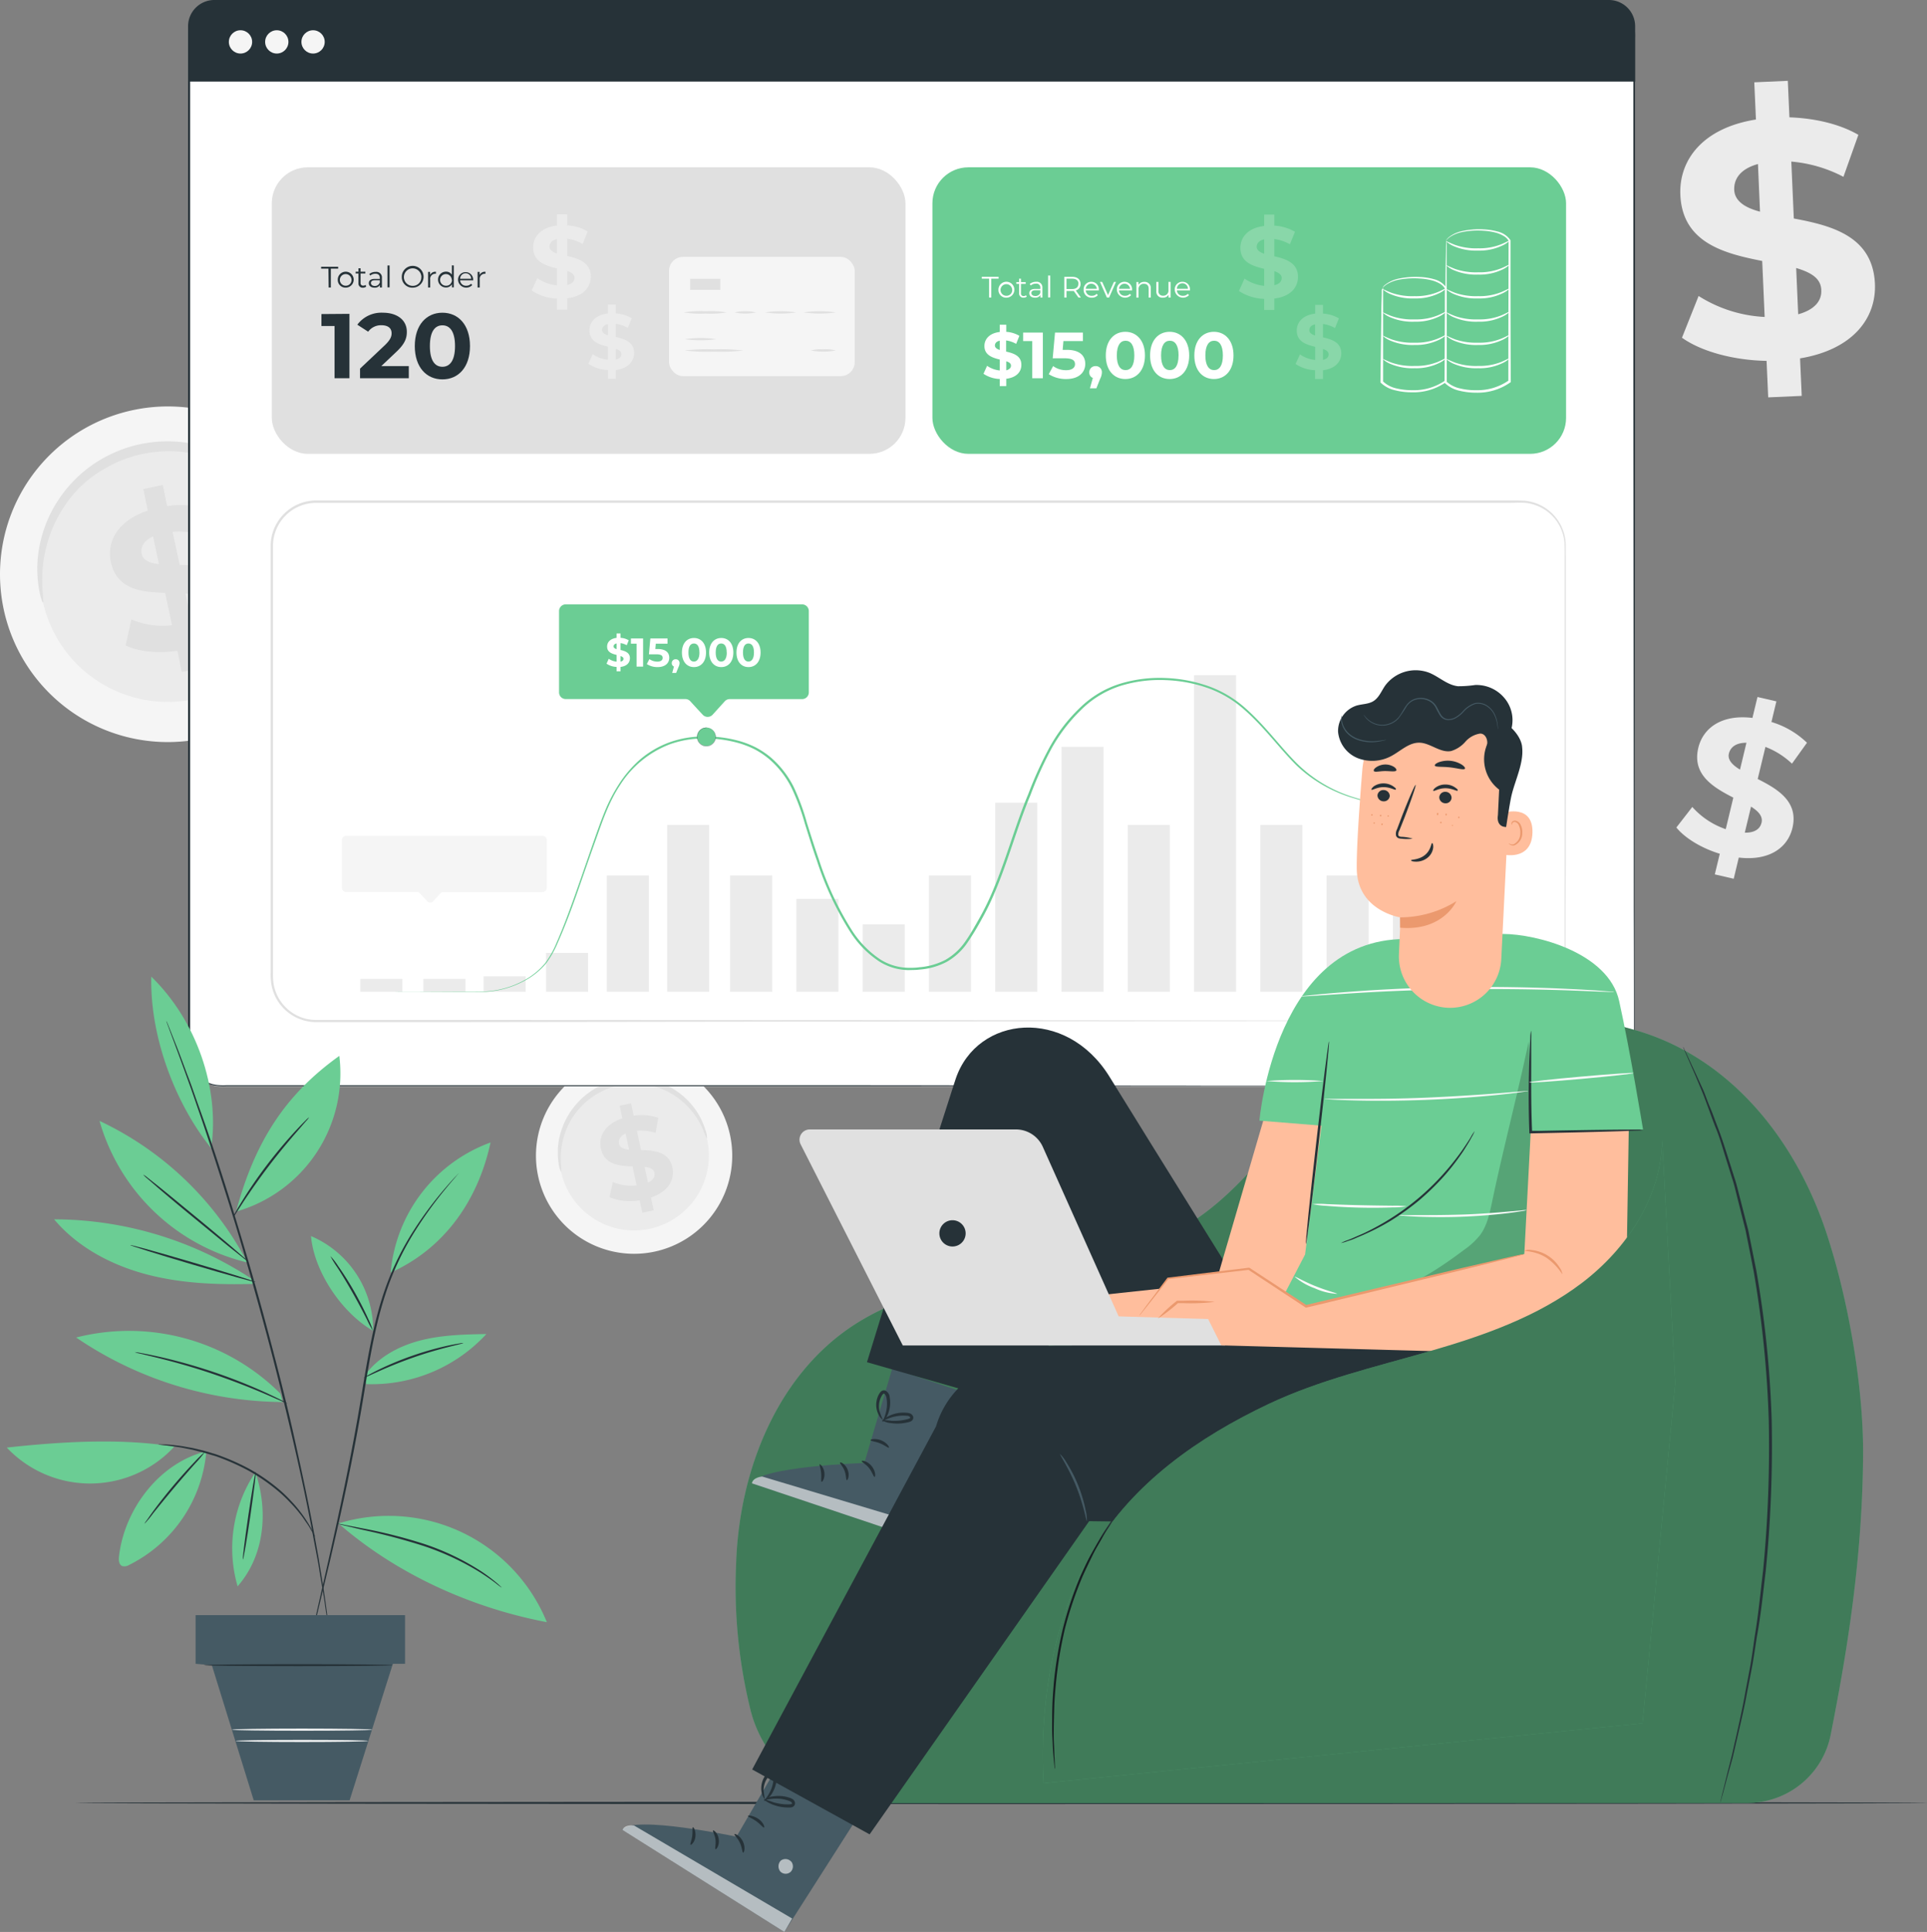<?xml version="1.0" encoding="UTF-8" standalone="no"?>
<svg
   viewBox="0 0 440.257 441.3"
   version="1.1"
   id="svg196"
   width="440.257"
   height="441.3"
   xmlns="http://www.w3.org/2000/svg"
   xmlns:svg="http://www.w3.org/2000/svg">
  <rect x="0" y="0" width="440.257" height="441.3" fill="#808080" stroke="none"/>
  <defs
     id="defs196" />
  <g
     id="freepik--background-complete--inject-52"
     transform="translate(-41.743,-41.53)">
    <g
       id="g3">
      <path
         d="M 117.663,165.21 A 38.33,38.33 0 1 1 72.663,135.1 38.29,38.29 0 0 1 117.663,165.21 Z"
         style="fill:#f5f5f5"
         id="path1" />
      <path
         d="M 108.713,167 A 29.21,29.21 0 1 1 74.413,144 29.18,29.18 0 0 1 108.713,167 Z"
         style="fill:#ebebeb"
         id="path2" />
      <path
         d="m 108.523,166.08 c -0.17,0 -0.54,-1.2 -1.43,-3.3 a 31.12,31.12 0 0 0 -5,-8.13 29.42,29.42 0 0 0 -4.82,-4.46 29.09,29.09 0 0 0 -6.57,-3.62 26.58,26.58 0 0 0 -3.89,-1.22 28.12,28.12 0 0 0 -4.17,-0.67 27.81,27.81 0 0 0 -4.38,0 31.25,31.25 0 0 0 -4.45,0.66 30.43,30.43 0 0 0 -4.31,1.35 29.77,29.77 0 0 0 -3.92,1.94 28.11,28.11 0 0 0 -3.49,2.37 26.07,26.07 0 0 0 -3,2.78 29.29,29.29 0 0 0 -4.28,6.16 30,30 0 0 0 -2.38,6.12 30.8,30.8 0 0 0 -1,9.51 c 0.11,2.28 0.32,3.55 0.15,3.59 -0.17,0.04 -0.63,-1.17 -1,-3.5 a 27.05,27.05 0 0 1 0.31,-10 29.11,29.11 0 0 1 2.27,-6.58 29.61,29.61 0 0 1 4.45,-6.67 28.16,28.16 0 0 1 3.12,-3.05 27.85,27.85 0 0 1 3.7,-2.66 29.76,29.76 0 0 1 4.22,-2.13 29.84,29.84 0 0 1 9.45,-2.17 30.88,30.88 0 0 1 4.72,0.07 29.64,29.64 0 0 1 4.49,0.78 28.59,28.59 0 0 1 4.13,1.38 29.09,29.09 0 0 1 11.85,9 27.13,27.13 0 0 1 4.63,8.83 c 0.65,2.28 0.73,3.59 0.6,3.62 z"
         style="fill:#e0e0e0"
         id="path3" />
      <path
         d="m 86.663,189.08 1.05,5 -4.44,0.94 -1,-4.84 c -4.45,0.67 -9,0.19 -11.82,-1.21 l 1.3,-5.94 a 18.25,18.25 0 0 0 9.29,1.33 l -1.58,-7.42 c -5.18,-0.15 -11,-0.63 -12.39,-7 -1,-4.71 1.56,-9.48 8.42,-11.76 l -1,-4.94 4.44,-0.94 1,4.84 a 20.53,20.53 0 0 1 9.6,0.8 l -1.06,5.94 a 18.66,18.66 0 0 0 -7.29,-0.87 l 1.6,7.55 c 5.18,0.11 11,0.61 12.28,6.87 0.93,4.57 -1.6,9.32 -8.4,11.65 z m -8.61,-18.7 -1.34,-6.31 c -2.24,1 -2.9,2.52 -2.59,4 0.31,1.48 1.84,2.1 3.93,2.31 z m 9.91,9.09 c -0.33,-1.56 -1.79,-2.13 -3.85,-2.39 l 1.3,6.13 c 2.12,-0.96 2.86,-2.32 2.55,-3.74 z"
         style="fill:#e0e0e0"
         id="path4" />
      <path
         d="m 208.6,301.12 a 22.42,22.42 0 1 1 -26.32,-17.61 22.39,22.39 0 0 1 26.32,17.61 z"
         style="fill:#f5f5f5"
         id="path5" />
      <path
         d="m 203.37,302.16 a 17.09,17.09 0 1 1 -20.06,-13.43 17.06,17.06 0 0 1 20.06,13.43 z"
         style="fill:#ebebeb"
         id="path6" />
      <path
         d="m 203.26,301.63 a 10.17,10.17 0 0 1 -0.84,-1.93 18.21,18.21 0 0 0 -2.94,-4.75 17.89,17.89 0 0 0 -2.82,-2.61 17.08,17.08 0 0 0 -3.85,-2.12 16.09,16.09 0 0 0 -2.26,-0.71 15.14,15.14 0 0 0 -2.44,-0.39 15.61,15.61 0 0 0 -2.56,0 18,18 0 0 0 -2.61,0.38 18.94,18.94 0 0 0 -2.52,0.79 16.85,16.85 0 0 0 -2.29,1.14 16.37,16.37 0 0 0 -3.75,3 16.68,16.68 0 0 0 -2.54,3.58 17.73,17.73 0 0 0 -1.4,3.58 18.37,18.37 0 0 0 -0.57,5.56 10.12,10.12 0 0 1 0.09,2.1 4.89,4.89 0 0 1 -0.59,-2 15.88,15.88 0 0 1 0.17,-5.84 17.83,17.83 0 0 1 1.33,-3.85 17.49,17.49 0 0 1 2.61,-3.9 17.06,17.06 0 0 1 1.82,-1.78 17.37,17.37 0 0 1 2.17,-1.56 17.69,17.69 0 0 1 2.46,-1.24 19,19 0 0 1 2.71,-0.86 18.44,18.44 0 0 1 2.82,-0.41 16.91,16.91 0 0 1 2.76,0 17.87,17.87 0 0 1 5.05,1.26 17.78,17.78 0 0 1 4,2.38 17.33,17.33 0 0 1 2.87,2.88 15.76,15.76 0 0 1 2.71,5.17 4.86,4.86 0 0 1 0.41,2.13 z"
         style="fill:#e0e0e0"
         id="path7" />
      <path
         d="m 190.47,315.08 0.62,2.91 -2.6,0.55 -0.6,-2.83 A 12.61,12.61 0 0 1 181,315 l 0.75,-3.48 a 10.79,10.79 0 0 0 5.44,0.78 l -0.92,-4.34 c -3,-0.09 -6.46,-0.37 -7.25,-4.09 -0.59,-2.75 0.91,-5.54 4.92,-6.88 l -0.61,-2.89 2.6,-0.55 0.6,2.83 a 12.06,12.06 0 0 1 5.61,0.47 l -0.62,3.47 a 11.11,11.11 0 0 0 -4.26,-0.51 l 0.93,4.42 c 3,0.07 6.41,0.36 7.19,4 0.55,2.77 -0.93,5.49 -4.91,6.85 z m -5,-10.94 -0.79,-3.69 c -1.31,0.61 -1.69,1.48 -1.51,2.34 0.18,0.86 1.05,1.21 2.27,1.35 z m 5.8,5.32 c -0.2,-0.91 -1.05,-1.24 -2.26,-1.4 l 0.77,3.59 c 1.22,-0.56 1.63,-1.36 1.46,-2.19 z"
         style="fill:#e0e0e0"
         id="path8" />
      <path
         d="m 439,237.42 -1.16,4.84 -4.32,-1 1.14,-4.71 c -4.21,-1.28 -8,-3.61 -9.92,-6 l 3.64,-4.69 a 18,18 0 0 0 7.64,5.07 l 1.73,-7.2 c -4.51,-2.32 -9.47,-5.2 -8,-11.37 1.1,-4.57 5.37,-7.7 12.37,-6.84 l 1.15,-4.78 4.32,1 -1.13,4.71 a 19.9,19.9 0 0 1 8.12,4.74 l -3.43,4.78 a 18.24,18.24 0 0 0 -6.06,-3.83 l -1.77,7.33 c 4.52,2.28 9.4,5.14 7.93,11.22 -1.08,4.45 -5.25,7.54 -12.25,6.73 z m 0.28,-20.1 1.47,-6.13 c -2.41,0 -3.62,1 -4,2.43 -0.38,1.43 0.76,2.64 2.52,3.7 z m 4.91,12.18 c 0.37,-1.51 -0.69,-2.63 -2.39,-3.72 l -1.43,5.95 c 2.26,0.04 3.48,-0.85 3.81,-2.23 z"
         style="fill:#ebebeb"
         id="path9" />
      <path
         d="m 453,123.39 0.38,8.57 -7.66,0.34 -0.37,-8.34 c -7.6,-0.13 -15,-2.18 -19.33,-5.29 l 3.8,-9.53 a 31,31 0 0 0 15.09,4.79 l -0.56,-12.79 c -8.59,-1.69 -18.21,-4.11 -18.7,-15.06 -0.36,-8.11 5.23,-15.34 17.27,-17.25 l -0.38,-8.5 7.66,-0.34 0.37,8.34 c 5.76,0.21 11.42,1.49 15.75,4 l -3.41,9.59 A 31.41,31.41 0 0 0 451,78.44 l 0.57,13 c 8.59,1.61 18,4 18.53,14.83 0.38,7.98 -5.1,15.13 -17.1,17.12 z M 443.85,89.88 443.38,79 c -4,1.1 -5.53,3.39 -5.42,5.92 0.11,2.53 2.48,4.08 5.9,4.96 z m 14,17.87 c -0.11,-2.68 -2.4,-4 -5.74,-5 l 0.46,10.57 c 3.79,-1.05 5.43,-3.12 5.27,-5.57 z"
         style="fill:#ebebeb"
         id="path10" />
    </g>
  </g>
  <g
     id="freepik--Floor--inject-52"
     transform="matrix(0.912,0,0,1,0.849,-41.53)">
    <path
       d="m 482,453.36 c 0,0.14 -103.87,0.26 -232,0.26 -128.13,0 -232,-0.12 -232,-0.26 0,-0.14 103.85,-0.26 232,-0.26 128.15,0 232,0.12 232,0.26 z"
       style="fill:#263238"
       id="path11" />
  </g>
  <g
     id="freepik--Screen--inject-52"
     transform="translate(-41.743,-41.53)">
    <rect
       x="84.94"
       y="42.03"
       width="330.17"
       height="247.68"
       rx="7.21"
       style="fill:#ffffff"
       id="rect11" />
    <path
       d="m 407.9,289.71 a 7.24,7.24 0 0 0 5.67,-2.83 7.25,7.25 0 0 0 1.49,-4.67 c 0,-7.62 0,-18.85 -0.05,-33.31 0,-28.93 -0.05,-70.79 -0.09,-122.51 q 0,-19.4 0,-40.6 0,-10.59 0,-21.59 V 50.28 a 10,10 0 0 0 -0.22,-2.74 7,7 0 0 0 -3.2,-4.3 6.85,6.85 0 0 0 -2.6,-0.91 26.45,26.45 0 0 0 -2.83,-0.08 H 314.66 92.18 a 7,7 0 0 0 -6,3.32 6.81,6.81 0 0 0 -1,3.36 c 0,1.21 0,2.45 0,3.67 v 43.7 q 0,28.83 0,56.77 c 0,37.22 0,73.12 0,107.32 v 12.74 c 0,2.11 0,4.22 0,6.31 0,1.05 0,2.1 0,3.14 a 7,7 0 0 0 0.7,2.92 7,7 0 0 0 4.51,3.7 11.19,11.19 0 0 0 3,0.23 h 15.33 47.13 84.6 l 122.51,0.08 33.31,0.05 h 8.66 c 1.95,0 2.95,0 2.95,0 h -2.95 -8.66 -33.31 l -122.51,0.09 h -84.6 -62.44 a 12,12 0 0 1 -3.14,-0.25 7.46,7.46 0 0 1 -5.56,-7.06 v -22.2 c 0,-34.2 0,-70.1 0,-107.32 V 52.65 c 0,-1.23 0,-2.44 0,-3.69 a 7.43,7.43 0 0 1 1.09,-3.61 7.52,7.52 0 0 1 6.4,-3.58 h 222.48 50 41.32 a 23.46,23.46 0 0 1 2.89,0.08 7.35,7.35 0 0 1 2.76,1 7.42,7.42 0 0 1 3.4,4.56 10.63,10.63 0 0 1 0.23,2.85 V 64.2 q 0,11 0,21.59 0,21.18 0,40.6 c 0,51.72 -0.06,93.58 -0.08,122.51 0,14.46 0,25.69 0,33.31 a 7.28,7.28 0 0 1 -4.38,6.93 7.66,7.66 0 0 1 -2.14,0.55 z"
       style="fill:#263238"
       id="path12" />
    <rect
       x="254.77"
       y="79.75"
       width="144.77"
       height="65.45"
       rx="8.21"
       style="fill:#6BCD94"
       id="rect12" />
    <g
       style="opacity:0.2"
       id="g13">
      <path
         d="m 332.89,109.73 v 2.6 h -2.32 V 109.8 A 11.08,11.08 0 0 1 324.8,108 l 1.28,-2.83 a 9.36,9.36 0 0 0 4.49,1.65 v -3.88 c -2.57,-0.62 -5.44,-1.48 -5.44,-4.79 0,-2.46 1.78,-4.57 5.44,-5 v -2.61 h 2.32 v 2.53 a 10.54,10.54 0 0 1 4.71,1.41 l -1.16,2.85 a 9.58,9.58 0 0 0 -3.55,-1.2 v 3.94 c 2.57,0.6 5.4,1.46 5.4,4.72 0,2.42 -1.76,4.5 -5.4,4.94 z M 330.57,99.49 V 96.2 c -1.23,0.27 -1.71,1 -1.71,1.71 0,0.71 0.69,1.25 1.71,1.58 z m 4,5.58 c 0,-0.81 -0.67,-1.25 -1.67,-1.6 v 3.2 c 1.15,-0.25 1.66,-0.86 1.66,-1.6 z"
         style="fill:#ffffff"
         id="path13" />
    </g>
    <g
       style="opacity:0.2"
       id="g14">
      <path
         d="m 344,126.1 v 2 h -1.8 v -2 a 8.51,8.51 0 0 1 -4.46,-1.43 l 1,-2.19 a 7.25,7.25 0 0 0 3.48,1.27 v -3 c -2,-0.49 -4.21,-1.15 -4.21,-3.72 0,-1.9 1.38,-3.53 4.21,-3.86 v -2 H 344 v 2 a 8,8 0 0 1 3.64,1.09 l -0.9,2.21 A 7.14,7.14 0 0 0 344,115.54 v 3.05 c 2,0.46 4.18,1.13 4.18,3.66 0,1.89 -1.36,3.51 -4.18,3.85 z m -1.8,-7.93 v -2.55 c -0.95,0.21 -1.32,0.73 -1.32,1.33 0,0.6 0.53,0.97 1.32,1.22 z m 3.09,4.32 c 0,-0.63 -0.52,-1 -1.29,-1.24 v 2.48 c 0.9,-0.2 1.29,-0.66 1.29,-1.24 z"
         style="fill:#ffffff"
         id="path14" />
    </g>
    <path
       d="m 357.74,107.33 a 1.86,1.86 0 0 1 0,0.41 c 0,0.31 0,0.7 0,1.18 0,1.08 0,2.56 0,4.41 v 15.49 -0.15 a 6.45,6.45 0 0 0 3,1.57 15.68,15.68 0 0 0 3.73,0.42 12.51,12.51 0 0 0 7.47,-2.23 l -0.09,0.2 v 0 c 0,-7.93 0,-15.27 0,-21.28 v 0.08 a 3.23,3.23 0 0 0 -1.15,-1.11 7.83,7.83 0 0 0 -1.49,-0.65 13.59,13.59 0 0 0 -3,-0.51 18.72,18.72 0 0 0 -4.92,0.27 8.09,8.09 0 0 0 -2.9,1.17 6.25,6.25 0 0 0 -0.63,0.54 c -0.12,0.14 -0.18,0.22 -0.19,0.21 a 2.26,2.26 0 0 1 0.74,-0.85 7.76,7.76 0 0 1 2.93,-1.31 18.77,18.77 0 0 1 5,-0.38 13.48,13.48 0 0 1 3.08,0.49 4.83,4.83 0 0 1 2.91,2 v 0 0 c 0,6 0,13.35 0,21.28 v 0.14 l -0.09,0.07 a 12.88,12.88 0 0 1 -7.81,2.35 15.32,15.32 0 0 1 -3.85,-0.46 6.88,6.88 0 0 1 -3.3,-1.75 l -0.05,-0.05 v -0.1 c 0.08,-6.32 0.15,-11.68 0.2,-15.53 0,-1.84 0.07,-3.32 0.1,-4.4 0,-0.47 0,-0.85 0,-1.15 a 2.38,2.38 0 0 1 0.31,-0.37 z"
       style="fill:#ffffff"
       id="path15" />
    <path
       d="m 372.2,107.37 a 6.16,6.16 0 0 1 -1.9,1.25 12,12 0 0 1 -5.37,1.08 12.89,12.89 0 0 1 -5.4,-0.94 6.14,6.14 0 0 1 -1.93,-1.2 c 0,-0.08 0.79,0.37 2.07,0.86 a 14.56,14.56 0 0 0 5.26,0.76 13.27,13.27 0 0 0 5.22,-0.9 c 1.27,-0.52 2,-0.99 2.05,-0.91 z"
       style="fill:#ffffff"
       id="path16" />
    <path
       d="m 372.2,112.68 a 6.06,6.06 0 0 1 -1.9,1.26 12,12 0 0 1 -5.37,1.07 12.73,12.73 0 0 1 -5.4,-0.94 5.74,5.74 0 0 1 -1.93,-1.2 c 0,-0.08 0.79,0.37 2.07,0.86 a 14.56,14.56 0 0 0 5.26,0.76 13.29,13.29 0 0 0 5.22,-0.89 c 1.27,-0.53 2,-0.99 2.05,-0.92 z"
       style="fill:#ffffff"
       id="path17" />
    <path
       d="m 372.2,118 a 6.16,6.16 0 0 1 -1.9,1.25 12.08,12.08 0 0 1 -5.37,1.08 12.89,12.89 0 0 1 -5.4,-0.94 6.14,6.14 0 0 1 -1.93,-1.2 c 0,-0.08 0.79,0.37 2.07,0.86 a 14.78,14.78 0 0 0 5.26,0.76 13.27,13.27 0 0 0 5.22,-0.9 c 1.27,-0.52 2,-0.99 2.05,-0.91 z"
       style="fill:#ffffff"
       id="path18" />
    <path
       d="m 372.2,123.31 a 6,6 0 0 1 -1.9,1.25 11.81,11.81 0 0 1 -5.37,1.08 12.89,12.89 0 0 1 -5.4,-0.94 5.93,5.93 0 0 1 -1.93,-1.2 c 0,-0.08 0.79,0.37 2.07,0.86 a 14.56,14.56 0 0 0 5.26,0.76 13.47,13.47 0 0 0 5.22,-0.89 c 1.27,-0.53 2,-0.99 2.05,-0.92 z"
       style="fill:#ffffff"
       id="path19" />
    <path
       d="m 372.26,96.44 a 2.69,2.69 0 0 1 0,0.62 q 0,0.68 0,1.8 c 0,1.61 0,3.88 0,6.71 v 23.25 l -0.06,-0.15 a 6.67,6.67 0 0 0 3.11,1.58 14.9,14.9 0 0 0 3.74,0.41 12.46,12.46 0 0 0 7.39,-2.23 l -0.09,0.2 v 0 c 0,-12.42 0.05,-23.73 0.06,-32.17 v 0.07 a 3.09,3.09 0 0 0 -1.19,-1.13 6.93,6.93 0 0 0 -1.51,-0.66 13.91,13.91 0 0 0 -3,-0.5 18.11,18.11 0 0 0 -4.92,0.3 7.82,7.82 0 0 0 -2.86,1.18 3.91,3.91 0 0 0 -0.6,0.53 c -0.13,0.13 -0.18,0.21 -0.19,0.21 -0.01,0 0,-0.1 0.14,-0.25 a 3.59,3.59 0 0 1 0.59,-0.58 7.42,7.42 0 0 1 2.87,-1.3 18.14,18.14 0 0 1 5,-0.4 13.61,13.61 0 0 1 3.1,0.48 4.89,4.89 0 0 1 3,2 v 0.08 c 0,8.44 0,19.75 0.07,32.17 v 0.14 l -0.09,0.07 a 12.94,12.94 0 0 1 -7.73,2.36 16.12,16.12 0 0 1 -3.87,-0.44 6.93,6.93 0 0 1 -3.37,-1.77 l -0.05,-0.06 v -0.1 c 0.08,-9.42 0.15,-17.51 0.2,-23.29 0,-2.83 0.08,-5.09 0.1,-6.7 0,-0.74 0,-1.33 0.05,-1.78 a 3.28,3.28 0 0 1 0.11,-0.65 z"
       style="fill:#ffffff"
       id="path20" />
    <path
       d="m 386.72,107.37 a 6.16,6.16 0 0 1 -1.9,1.25 11.92,11.92 0 0 1 -5.37,1.08 12.89,12.89 0 0 1 -5.4,-0.94 6.14,6.14 0 0 1 -1.93,-1.2 c 0,-0.08 0.79,0.37 2.07,0.86 a 14.56,14.56 0 0 0 5.26,0.76 13.27,13.27 0 0 0 5.22,-0.9 c 1.27,-0.52 2,-0.99 2.05,-0.91 z"
       style="fill:#ffffff"
       id="path21" />
    <path
       d="m 386.72,112.68 a 6.06,6.06 0 0 1 -1.9,1.26 11.92,11.92 0 0 1 -5.37,1.07 12.73,12.73 0 0 1 -5.4,-0.94 5.74,5.74 0 0 1 -1.93,-1.2 c 0,-0.08 0.79,0.37 2.07,0.86 a 14.56,14.56 0 0 0 5.26,0.76 13.29,13.29 0 0 0 5.22,-0.89 c 1.27,-0.53 2,-0.99 2.05,-0.92 z"
       style="fill:#ffffff"
       id="path22" />
    <path
       d="m 386.72,101.92 a 6.06,6.06 0 0 1 -1.9,1.26 11.92,11.92 0 0 1 -5.37,1.07 12.73,12.73 0 0 1 -5.4,-0.94 5.93,5.93 0 0 1 -1.93,-1.2 c 0,-0.08 0.79,0.37 2.07,0.86 a 14.56,14.56 0 0 0 5.26,0.76 13.29,13.29 0 0 0 5.22,-0.89 c 1.27,-0.53 2,-0.99 2.05,-0.92 z"
       style="fill:#ffffff"
       id="path23" />
    <path
       d="m 386.72,96.44 a 6.16,6.16 0 0 1 -1.9,1.25 12.05,12.05 0 0 1 -5.37,1.08 12.89,12.89 0 0 1 -5.4,-0.94 6.14,6.14 0 0 1 -1.93,-1.2 c 0,-0.08 0.79,0.36 2.07,0.85 a 14.54,14.54 0 0 0 5.26,0.77 13.27,13.27 0 0 0 5.22,-0.9 c 1.27,-0.52 2,-0.99 2.05,-0.91 z"
       style="fill:#ffffff"
       id="path24" />
    <path
       d="m 386.72,118 a 6.16,6.16 0 0 1 -1.9,1.25 12.05,12.05 0 0 1 -5.37,1.08 12.89,12.89 0 0 1 -5.4,-0.94 6.14,6.14 0 0 1 -1.93,-1.2 c 0,-0.08 0.79,0.37 2.07,0.86 a 14.78,14.78 0 0 0 5.26,0.76 13.27,13.27 0 0 0 5.22,-0.9 c 1.27,-0.52 2,-0.99 2.05,-0.91 z"
       style="fill:#ffffff"
       id="path25" />
    <path
       d="m 386.72,123.31 a 6,6 0 0 1 -1.9,1.25 11.78,11.78 0 0 1 -5.37,1.08 12.89,12.89 0 0 1 -5.4,-0.94 5.93,5.93 0 0 1 -1.93,-1.2 c 0,-0.08 0.79,0.37 2.07,0.86 a 14.56,14.56 0 0 0 5.26,0.76 13.47,13.47 0 0 0 5.22,-0.89 c 1.27,-0.53 2,-0.99 2.05,-0.92 z"
       style="fill:#ffffff"
       id="path26" />
    <rect
       x="103.84"
       y="79.75"
       width="144.77"
       height="65.45"
       rx="8.22"
       style="fill:#e0e0e0"
       id="rect26" />
    <path
       d="m 171.32,109.68 v 2.6 H 169 v -2.53 a 11,11 0 0 1 -5.77,-1.85 l 1.27,-2.83 a 9.33,9.33 0 0 0 4.5,1.64 v -3.87 c -2.57,-0.62 -5.45,-1.48 -5.45,-4.79 0,-2.46 1.79,-4.57 5.45,-5 v -2.56 h 2.32 V 93 a 10.46,10.46 0 0 1 4.7,1.41 l -1.16,2.85 a 9.3,9.3 0 0 0 -3.54,-1.2 V 100 c 2.57,0.6 5.4,1.46 5.4,4.72 0,2.44 -1.72,4.52 -5.4,4.96 z M 169,99.44 v -3.29 c -1.23,0.27 -1.72,0.95 -1.72,1.71 0,0.76 0.72,1.25 1.72,1.58 z m 4,5.58 c 0,-0.81 -0.68,-1.25 -1.67,-1.6 v 3.2 c 1.15,-0.25 1.67,-0.86 1.67,-1.62 z"
       style="fill:#ebebeb"
       id="path27" />
    <path
       d="m 182.43,126.05 v 2 h -1.8 v -2 a 8.55,8.55 0 0 1 -4.47,-1.43 l 1,-2.19 a 7.25,7.25 0 0 0 3.48,1.27 v -3 c -2,-0.48 -4.22,-1.14 -4.22,-3.71 0,-1.9 1.39,-3.53 4.22,-3.86 v -2 h 1.8 v 2 a 8,8 0 0 1 3.64,1.09 l -0.9,2.21 a 7.19,7.19 0 0 0 -2.74,-0.93 v 3 c 2,0.46 4.18,1.13 4.18,3.66 -0.01,1.93 -1.38,3.55 -4.19,3.89 z m -1.8,-7.93 v -2.55 c -0.95,0.21 -1.33,0.73 -1.33,1.33 0,0.6 0.54,0.97 1.33,1.22 z m 3.09,4.32 c 0,-0.63 -0.52,-1 -1.29,-1.24 v 2.48 c 0.89,-0.2 1.29,-0.68 1.29,-1.24 z"
       style="fill:#ebebeb"
       id="path28" />
    <path
       d="m 116.78,102.89 h -1.67 v -0.43 H 119 v 0.43 h -1.67 v 4.31 h -0.5 z"
       style="fill:#263238"
       id="path29" />
    <path
       d="m 118.91,105.42 a 1.82,1.82 0 1 1 1.82,1.81 1.76,1.76 0 0 1 -1.82,-1.81 z m 3.14,0 a 1.33,1.33 0 1 0 -1.32,1.38 1.3,1.3 0 0 0 1.32,-1.38 z"
       style="fill:#263238"
       id="path30" />
    <path
       d="m 125.4,107 a 1.16,1.16 0 0 1 -0.76,0.25 0.94,0.94 0 0 1 -1,-1 V 104 H 123 v -0.41 h 0.64 v -0.78 h 0.48 v 0.78 h 1.09 V 104 h -1.09 v 2.13 a 0.57,0.57 0 0 0 0.62,0.65 0.83,0.83 0 0 0 0.53,-0.18 z"
       style="fill:#263238"
       id="path31" />
    <path
       d="m 129,105 v 2.21 h -0.46 v -0.56 a 1.34,1.34 0 0 1 -1.23,0.59 c -0.8,0 -1.3,-0.42 -1.3,-1 0,-0.58 0.35,-1 1.38,-1 h 1.13 V 105 c 0,-0.61 -0.35,-0.94 -1,-0.94 a 1.81,1.81 0 0 0 -1.19,0.42 l -0.21,-0.36 a 2.22,2.22 0 0 1 1.45,-0.48 1.26,1.26 0 0 1 1.43,1.36 z m -0.48,1.14 v -0.59 h -1.12 c -0.69,0 -0.91,0.28 -0.91,0.64 0,0.36 0.33,0.67 0.9,0.67 a 1.15,1.15 0 0 0 1.09,-0.73 z"
       style="fill:#263238"
       id="path32" />
    <path
       d="m 130.27,102.17 h 0.48 v 5 h -0.48 z"
       style="fill:#263238"
       id="path33" />
    <path
       d="m 133.54,104.83 a 2.49,2.49 0 1 1 2.5,2.41 2.39,2.39 0 0 1 -2.5,-2.41 z m 4.48,0 a 2,2 0 1 0 -2,2 1.93,1.93 0 0 0 1.98,-2 z"
       style="fill:#263238"
       id="path34" />
    <path
       d="m 141.34,103.61 v 0.46 h -0.11 a 1.15,1.15 0 0 0 -1.2,1.31 v 1.82 h -0.48 v -3.57 H 140 v 0.7 a 1.33,1.33 0 0 1 1.34,-0.72 z"
       style="fill:#263238"
       id="path35" />
    <path
       d="m 145.42,102.17 v 5 H 145 v -0.71 a 1.54,1.54 0 0 1 -1.37,0.74 1.81,1.81 0 0 1 0,-3.62 1.54,1.54 0 0 1 1.35,0.7 v -2.14 z m -0.47,3.25 a 1.33,1.33 0 1 0 -1.32,1.38 1.3,1.3 0 0 0 1.37,-1.38 z"
       style="fill:#263238"
       id="path36" />
    <path
       d="m 149.87,105.56 h -3 a 1.31,1.31 0 0 0 1.4,1.24 1.41,1.41 0 0 0 1.09,-0.46 l 0.27,0.31 a 1.88,1.88 0 0 1 -3.24,-1.23 1.73,1.73 0 1 1 3.46,0 z m -3,-0.35 h 2.52 a 1.26,1.26 0 0 0 -2.52,0 z"
       style="fill:#263238"
       id="path37" />
    <path
       d="m 152.65,103.61 v 0.46 h -0.11 a 1.15,1.15 0 0 0 -1.2,1.31 v 1.82 h -0.48 v -3.57 h 0.46 v 0.7 a 1.33,1.33 0 0 1 1.33,-0.72 z"
       style="fill:#263238"
       id="path38" />
    <path
       d="m 121.58,113.22 v 14.71 h -3.4 V 116 h -3 v -2.73 z"
       style="fill:#263238"
       id="path39" />
    <path
       d="m 135.14,125.16 v 2.77 H 124 v -2.2 l 5.68,-5.36 c 1.3,-1.25 1.53,-2 1.53,-2.72 0,-1.15 -0.8,-1.83 -2.35,-1.83 a 3.61,3.61 0 0 0 -3,1.48 l -2.48,-1.6 a 6.84,6.84 0 0 1 5.84,-2.74 c 3.28,0 5.47,1.69 5.47,4.36 0,1.43 -0.4,2.73 -2.46,4.64 l -3.38,3.2 z"
       style="fill:#263238"
       id="path40" />
    <path
       d="m 136.51,120.58 c 0,-4.86 2.69,-7.62 6.31,-7.62 3.62,0 6.3,2.76 6.3,7.62 0,4.86 -2.67,7.61 -6.3,7.61 -3.63,0 -6.31,-2.76 -6.31,-7.61 z m 9.19,0 c 0,-3.35 -1.18,-4.74 -2.88,-4.74 -1.7,0 -2.86,1.39 -2.86,4.74 0,3.35 1.17,4.73 2.86,4.73 1.69,0 2.88,-1.39 2.88,-4.73 z"
       style="fill:#263238"
       id="path41" />
    <rect
       x="194.6"
       y="100.21"
       width="42.41"
       height="27.23"
       rx="3.17"
       style="fill:#f5f5f5"
       id="rect41" />
    <rect
       x="199.41"
       y="105.22"
       width="6.91"
       height="2.51"
       style="fill:#e0e0e0"
       id="rect42" />
    <path
       d="m 207.76,112.89 a 22.32,22.32 0 0 1 -4.89,0.27 22.45,22.45 0 0 1 -4.9,-0.27 23.66,23.66 0 0 1 4.9,-0.26 23.52,23.52 0 0 1 4.89,0.26 z"
       style="fill:#e0e0e0"
       id="path42" />
    <path
       d="m 214.46,112.89 a 11.21,11.21 0 0 1 -4.89,0 11.63,11.63 0 0 1 4.89,0 z"
       style="fill:#e0e0e0"
       id="path43" />
    <path
       d="m 232.67,112.89 a 24.87,24.87 0 0 1 -7.31,0 25.82,25.82 0 0 1 7.31,0 z"
       style="fill:#e0e0e0"
       id="path44" />
    <path
       d="m 223.63,112.89 a 23.21,23.21 0 0 1 -7.06,0 24.09,24.09 0 0 1 7.06,0 z"
       style="fill:#e0e0e0"
       id="path45" />
    <path
       d="m 205.39,119 a 25.26,25.26 0 0 1 -7.23,0 25.26,25.26 0 0 1 7.23,0 z"
       style="fill:#e0e0e0"
       id="path46" />
    <path
       d="m 211.53,121.59 a 42.37,42.37 0 0 1 -6.69,0.26 42.19,42.19 0 0 1 -6.68,-0.26 43.67,43.67 0 0 1 6.68,-0.26 43.86,43.86 0 0 1 6.69,0.26 z"
       style="fill:#e0e0e0"
       id="path47" />
    <path
       d="m 232.67,121.59 a 15.48,15.48 0 0 1 -5.65,0 8,8 0 0 1 2.82,-0.26 8,8 0 0 1 2.83,0.26 z"
       style="fill:#e0e0e0"
       id="path48" />
    <path
       d="m 267.72,105.19 h -1.67 v -0.44 h 3.84 v 0.44 h -1.67 v 4.31 h -0.5 z"
       style="fill:#ffffff"
       id="path49" />
    <path
       d="m 269.85,107.71 a 1.82,1.82 0 1 1 1.82,1.82 1.76,1.76 0 0 1 -1.82,-1.82 z m 3.14,0 a 1.33,1.33 0 1 0 -1.32,1.39 1.3,1.3 0 0 0 1.33,-1.39 z"
       style="fill:#ffffff"
       id="path50" />
    <path
       d="m 276.33,109.28 a 1.13,1.13 0 0 1 -0.75,0.25 0.94,0.94 0 0 1 -1,-1 v -2.15 h -0.64 v -0.41 h 0.64 v -0.78 H 275 v 0.78 h 1.08 v 0.41 H 275 v 2.13 a 0.57,0.57 0 0 0 0.62,0.65 0.74,0.74 0 0 0 0.52,-0.19 z"
       style="fill:#ffffff"
       id="path51" />
    <path
       d="m 279.9,107.29 v 2.21 h -0.46 v -0.56 a 1.34,1.34 0 0 1 -1.23,0.59 c -0.81,0 -1.3,-0.42 -1.3,-1 0,-0.58 0.35,-1 1.37,-1 h 1.14 v -0.21 a 0.88,0.88 0 0 0 -1,-1 1.85,1.85 0 0 0 -1.19,0.42 l -0.22,-0.35 a 2.25,2.25 0 0 1 1.45,-0.49 1.28,1.28 0 0 1 1.44,1.39 z m -0.48,1.14 v -0.59 h -1.12 c -0.69,0 -0.92,0.27 -0.92,0.64 0,0.37 0.33,0.67 0.9,0.67 a 1.15,1.15 0 0 0 1.14,-0.72 z"
       style="fill:#ffffff"
       id="path52" />
    <path
       d="m 281.2,104.47 h 0.48 v 5 h -0.48 z"
       style="fill:#ffffff"
       id="path53" />
    <path
       d="m 288.14,109.5 -1.08,-1.5 h -0.38 -1.28 v 1.51 h -0.5 v -4.75 h 1.78 c 1.2,0 1.93,0.61 1.93,1.63 a 1.47,1.47 0 0 1 -1.08,1.49 l 1.16,1.63 z m 0,-3.12 c 0,-0.76 -0.5,-1.19 -1.45,-1.19 h -1.29 v 2.37 h 1.26 c 0.95,0 1.45,-0.44 1.45,-1.18 z"
       style="fill:#ffffff"
       id="path54" />
    <path
       d="m 292.8,107.86 h -3 a 1.31,1.31 0 0 0 1.4,1.24 1.41,1.41 0 0 0 1.09,-0.46 l 0.27,0.31 a 1.74,1.74 0 0 1 -1.37,0.58 1.77,1.77 0 0 1 -1.87,-1.82 1.72,1.72 0 0 1 1.74,-1.81 1.7,1.7 0 0 1 1.73,1.81 c 0,0 0.01,0.1 0.01,0.15 z m -3,-0.36 h 2.53 a 1.27,1.27 0 0 0 -2.53,0 z"
       style="fill:#ffffff"
       id="path55" />
    <path
       d="m 296.71,105.93 -1.58,3.57 h -0.5 l -1.57,-3.57 h 0.5 l 1.33,3 1.35,-3 z"
       style="fill:#ffffff"
       id="path56" />
    <path
       d="m 300.39,107.86 h -3 a 1.32,1.32 0 0 0 1.4,1.24 1.39,1.39 0 0 0 1.09,-0.46 l 0.28,0.31 a 1.89,1.89 0 0 1 -3.25,-1.24 1.72,1.72 0 0 1 1.74,-1.81 1.7,1.7 0 0 1 1.73,1.81 c 0,0 0.01,0.1 0.01,0.15 z m -3,-0.36 h 2.53 a 1.27,1.27 0 0 0 -2.53,0 z"
       style="fill:#ffffff"
       id="path57" />
    <path
       d="m 304.66,107.43 v 2.07 h -0.48 v -2 c 0,-0.76 -0.39,-1.14 -1.07,-1.14 a 1.17,1.17 0 0 0 -1.25,1.29 v 1.87 h -0.48 v -3.57 h 0.46 v 0.66 a 1.52,1.52 0 0 1 1.36,-0.69 1.37,1.37 0 0 1 1.46,1.51 z"
       style="fill:#ffffff"
       id="path58" />
    <path
       d="m 309.18,105.93 v 3.57 h -0.46 v -0.65 a 1.43,1.43 0 0 1 -1.28,0.68 1.38,1.38 0 0 1 -1.51,-1.53 v -2.07 h 0.48 v 2 a 1,1 0 0 0 1.07,1.15 1.17,1.17 0 0 0 1.22,-1.3 v -1.87 z"
       style="fill:#ffffff"
       id="path59" />
    <path
       d="m 313.63,107.86 h -3 a 1.31,1.31 0 0 0 1.4,1.24 1.41,1.41 0 0 0 1.09,-0.46 l 0.27,0.31 a 1.89,1.89 0 0 1 -3.25,-1.24 1.72,1.72 0 0 1 1.75,-1.81 1.69,1.69 0 0 1 1.72,1.81 z m -3,-0.36 h 2.52 a 1.26,1.26 0 0 0 -2.52,0 z"
       style="fill:#ffffff"
       id="path60" />
    <path
       d="m 271.64,128.05 v 1.67 h -1.49 v -1.62 a 7.09,7.09 0 0 1 -3.71,-1.19 l 0.82,-1.82 a 6.13,6.13 0 0 0 2.89,1.06 v -2.49 c -1.65,-0.41 -3.5,-1 -3.5,-3.09 0,-1.58 1.15,-2.94 3.5,-3.21 v -1.65 h 1.49 v 1.62 a 6.78,6.78 0 0 1 3,0.91 l -0.74,1.84 a 6.23,6.23 0 0 0 -2.29,-0.78 v 2.54 c 1.66,0.38 3.48,0.94 3.48,3 0.03,1.59 -1.09,2.93 -3.45,3.21 z m -1.49,-6.59 v -2.11 c -0.79,0.18 -1.1,0.61 -1.1,1.1 0,0.49 0.45,0.81 1.1,1.01 z m 2.57,3.6 c 0,-0.52 -0.43,-0.81 -1.08,-1 v 2.06 c 0.75,-0.2 1.08,-0.59 1.08,-1.06 z"
       style="fill:#ffffff"
       id="path61" />
    <path
       d="m 280,117.5 v 10.43 h -2.42 v -8.49 h -2.08 v -1.94 z"
       style="fill:#ffffff"
       id="path62" />
    <path
       d="m 289.69,124.65 c 0,1.85 -1.36,3.46 -4.34,3.46 a 7.28,7.28 0 0 1 -4,-1.11 l 1,-1.85 a 5,5 0 0 0 3,0.94 c 1.21,0 2,-0.51 2,-1.36 0,-0.85 -0.54,-1.36 -2.43,-1.36 h -2.67 l 0.53,-5.87 h 6.37 v 1.94 h -4.45 l -0.17,2 h 0.85 c 3.09,-0.02 4.31,1.37 4.31,3.21 z"
       style="fill:#ffffff"
       id="path63" />
    <path
       d="m 293.49,126.59 a 3.39,3.39 0 0 1 -0.41,1.49 l -0.85,2.15 h -1.47 l 0.66,-2.37 a 1.29,1.29 0 0 1 -0.81,-1.27 1.39,1.39 0 0 1 1.45,-1.43 1.37,1.37 0 0 1 1.43,1.43 z"
       style="fill:#ffffff"
       id="path64" />
    <path
       d="m 294.38,122.72 c 0,-3.45 1.91,-5.4 4.47,-5.4 2.56,0 4.48,2 4.48,5.4 0,3.4 -1.9,5.39 -4.48,5.39 -2.58,0 -4.47,-1.95 -4.47,-5.39 z m 6.52,0 c 0,-2.37 -0.84,-3.36 -2,-3.36 -1.16,0 -2,1 -2,3.36 0,2.36 0.83,3.35 2,3.35 1.17,0 2,-0.98 2,-3.35 z"
       style="fill:#ffffff"
       id="path65" />
    <path
       d="m 304.5,122.72 c 0,-3.45 1.91,-5.4 4.47,-5.4 2.56,0 4.47,2 4.47,5.4 0,3.4 -1.89,5.39 -4.47,5.39 -2.58,0 -4.47,-1.95 -4.47,-5.39 z m 6.51,0 c 0,-2.37 -0.83,-3.36 -2,-3.36 -1.17,0 -2,1 -2,3.36 0,2.36 0.84,3.35 2,3.35 1.16,0 1.99,-0.98 1.99,-3.35 z"
       style="fill:#ffffff"
       id="path66" />
    <path
       d="m 314.61,122.72 c 0,-3.45 1.91,-5.4 4.48,-5.4 2.57,0 4.47,2 4.47,5.4 0,3.4 -1.89,5.39 -4.47,5.39 -2.58,0 -4.48,-1.95 -4.48,-5.39 z m 6.52,0 c 0,-2.37 -0.83,-3.36 -2,-3.36 -1.17,0 -2,1 -2,3.36 0,2.36 0.84,3.35 2,3.35 1.16,0 2,-0.98 2,-3.35 z"
       style="fill:#ffffff"
       id="path67" />
    <path
       d="m 389.14,274.77 h 0.53 a 10.08,10.08 0 0 0 1.54,-0.2 10,10 0 0 0 8,-9.35 c 0.06,-0.91 0,-1.86 0,-2.85 q 0,-5.93 0,-13.63 c 0,-10.26 0,-22.81 0,-37.38 q 0,-10.92 0,-23.34 0,-6.19 0,-12.74 0,-3.27 0,-6.63 c 0,-1.11 0,-2.25 -0.05,-3.35 a 10.11,10.11 0 0 0 -0.9,-3.22 9.84,9.84 0 0 0 -4.71,-4.75 10.11,10.11 0 0 0 -3.32,-0.94 c -1.16,-0.09 -2.37,0 -3.56,0 H 340.65 271.79 114.01 a 10.05,10.05 0 0 0 -4.89,1.28 9.93,9.93 0 0 0 -3.6,3.51 9.79,9.79 0 0 0 -1.41,4.82 c 0,1.72 0,3.46 0,5.18 q 0,10.36 0,20.59 v 71.93 a 15.23,15.23 0 0 0 0.11,2.35 9.72,9.72 0 0 0 1.71,4.28 9.8,9.8 0 0 0 7.86,4.18 h 27.77 l 128.87,0.06 86.88,0.08 23.62,0.05 h 6.14 2.09 -2.09 -6.14 l -23.62,0.05 -86.88,0.08 -128.89,0.17 h -27.78 a 10.32,10.32 0 0 1 -4.64,-1.2 10.53,10.53 0 0 1 -3.62,-3.18 10.17,10.17 0 0 1 -1.79,-4.5 14.07,14.07 0 0 1 -0.12,-2.42 v -2.4 q 0,-4.82 0,-9.67 v -80.47 c 0,-1.73 0,-3.45 0,-5.2 a 10.27,10.27 0 0 1 1.48,-5.06 10.42,10.42 0 0 1 8.94,-5.05 h 157.78 68.86 45.92 c 1.2,0 2.38,0 3.59,0.06 a 10.42,10.42 0 0 1 8.34,5.91 10.58,10.58 0 0 1 0.92,3.34 c 0.09,1.16 0,2.27 0.05,3.39 v 6.63 q 0,6.54 0,12.74 0,12.41 0,23.34 c 0,14.57 0,27.12 -0.05,37.38 q 0,7.7 0,13.63 c 0,1 0,1.94 0,2.85 a 10.54,10.54 0 0 1 -0.48,2.58 10.39,10.39 0 0 1 -2.32,3.88 10.29,10.29 0 0 1 -5.31,2.94 11.38,11.38 0 0 1 -1.56,0.18 z"
       style="fill:#e0e0e0"
       id="path68" />
    <rect
       x="194.17"
       y="229.97"
       width="9.6"
       height="38.11"
       style="fill:#ebebeb"
       id="rect68" />
    <rect
       x="208.55"
       y="241.5"
       width="9.6"
       height="26.58"
       style="fill:#ebebeb"
       id="rect69" />
    <rect
       x="180.39"
       y="241.5"
       width="9.6"
       height="26.58"
       style="fill:#ebebeb"
       id="rect70" />
    <rect
       x="152.23"
       y="264.54"
       width="9.6"
       height="3.54"
       style="fill:#ebebeb"
       id="rect71" />
    <rect
       x="166.5"
       y="259.2"
       width="9.6"
       height="8.88"
       style="fill:#ebebeb"
       id="rect72" />
    <rect
       x="138.48"
       y="265.13"
       width="9.6"
       height="2.95"
       style="fill:#ebebeb"
       id="rect73" />
    <rect
       x="124.06"
       y="265.13"
       width="9.6"
       height="2.95"
       style="fill:#ebebeb"
       id="rect74" />
    <rect
       x="223.69"
       y="246.85"
       width="9.6"
       height="21.23"
       style="fill:#ebebeb"
       id="rect75" />
    <rect
       x="238.84"
       y="252.68"
       width="9.6"
       height="15.4"
       style="fill:#ebebeb"
       id="rect76" />
    <rect
       x="253.98"
       y="241.5"
       width="9.6"
       height="26.58"
       style="fill:#ebebeb"
       id="rect77" />
    <rect
       x="269.12"
       y="224.9"
       width="9.6"
       height="43.18"
       style="fill:#ebebeb"
       id="rect78" />
    <rect
       x="284.26"
       y="212.12"
       width="9.6"
       height="55.96"
       style="fill:#ebebeb"
       id="rect79" />
    <rect
       x="299.41"
       y="229.97"
       width="9.6"
       height="38.11"
       style="fill:#ebebeb"
       id="rect80" />
    <rect
       x="314.55"
       y="195.76"
       width="9.6"
       height="72.32"
       style="fill:#ebebeb"
       id="rect81" />
    <rect
       x="329.69"
       y="229.97"
       width="9.6"
       height="38.11"
       style="fill:#ebebeb"
       id="rect82" />
    <rect
       x="344.83"
       y="241.5"
       width="9.6"
       height="26.58"
       style="fill:#ebebeb"
       id="rect83" />
    <rect
       x="359.98"
       y="246.49"
       width="9.6"
       height="21.59"
       style="fill:#ebebeb"
       id="rect84" />
    <rect
       x="375.12"
       y="252.68"
       width="9.6"
       height="15.4"
       style="fill:#ebebeb"
       id="rect85" />
    <path
       d="m 132,268.08 h 0.94 2.77 10.64 3.65 a 29.07,29.07 0 0 0 4,-0.21 20.75,20.75 0 0 0 8.5,-3 16.36,16.36 0 0 0 3.78,-3.31 21.37,21.37 0 0 0 2.62,-4.68 c 1.5,-3.4 2.86,-7.09 4.25,-11 1.39,-3.91 2.78,-8 4.27,-12.25 0.75,-2.13 1.51,-4.3 2.39,-6.48 a 37.58,37.58 0 0 1 3.28,-6.4 26.32,26.32 0 0 1 4.91,-5.75 22,22 0 0 1 6.63,-3.88 23.23,23.23 0 0 1 7.8,-1.37 28.93,28.93 0 0 1 8.07,1 21.27,21.27 0 0 1 3.88,1.49 19.55,19.55 0 0 1 3.51,2.35 21.87,21.87 0 0 1 5.21,6.75 51.44,51.44 0 0 1 3,8.16 c 0.88,2.78 1.76,5.59 2.74,8.39 a 70.48,70.48 0 0 0 7.65,16.32 22.38,22.38 0 0 0 6.38,6.48 12.27,12.27 0 0 0 4.24,1.68 12.52,12.52 0 0 0 2.29,0.23 c 0.78,0 1.56,0 2.33,-0.12 a 15.61,15.61 0 0 0 6,-1.69 13.85,13.85 0 0 0 4.55,-4.2 c 1.21,-1.71 2.22,-3.55 3.25,-5.36 a 60,60 0 0 0 2.76,-5.57 c 3.28,-7.57 5.32,-15.46 8.38,-22.74 a 85.89,85.89 0 0 1 4.83,-10.62 37.65,37.65 0 0 1 6.88,-9 23.43,23.43 0 0 1 4.37,-3.4 23,23 0 0 1 5,-2.22 30.86,30.86 0 0 1 10.43,-1.27 33.27,33.27 0 0 1 9.87,1.93 25.6,25.6 0 0 1 8.2,4.93 c 4.69,4.14 8.09,9 12,12.84 a 31.54,31.54 0 0 0 13,7.61 54.08,54.08 0 0 0 12.47,2.38 v 0 l 17.57,0.06 h 4.53 c 1,0 1.54,0 1.54,0 h -1.54 -4.53 l -17.57,0.06 v 0 A 54.08,54.08 0 0 1 351.16,223.89 32,32 0 0 1 338,216.4 c -3.92,-3.87 -7.34,-8.71 -12,-12.79 a 25.37,25.37 0 0 0 -8.09,-4.84 32.44,32.44 0 0 0 -9.74,-1.88 30.37,30.37 0 0 0 -10.27,1.26 22.5,22.5 0 0 0 -9.15,5.52 37.75,37.75 0 0 0 -6.79,8.88 85.9,85.9 0 0 0 -4.78,10.57 c -3.05,7.26 -5.08,15.13 -8.38,22.76 a 59.54,59.54 0 0 1 -2.77,5.61 60.51,60.51 0 0 1 -3.29,5.41 14.27,14.27 0 0 1 -4.72,4.35 15.93,15.93 0 0 1 -6.23,1.76 c -0.79,0.11 -1.59,0.08 -2.38,0.12 a 12.83,12.83 0 0 1 -2.39,-0.24 12.7,12.7 0 0 1 -4.41,-1.75 22.7,22.7 0 0 1 -6.54,-6.63 71.26,71.26 0 0 1 -7.71,-16.44 c -1,-2.81 -1.86,-5.63 -2.73,-8.41 a 51.79,51.79 0 0 0 -3,-8.08 21.23,21.23 0 0 0 -5.09,-6.6 18.55,18.55 0 0 0 -3.41,-2.3 21,21 0 0 0 -3.79,-1.46 28.24,28.24 0 0 0 -7.94,-1 22.77,22.77 0 0 0 -7.64,1.33 23.34,23.34 0 0 0 -11.34,9.29 c -2.66,4 -4.13,8.55 -5.65,12.78 -1.52,4.23 -2.93,8.35 -4.3,12.25 -1.37,3.9 -2.78,7.58 -4.3,11 a 21.93,21.93 0 0 1 -2.68,4.74 16.76,16.76 0 0 1 -3.87,3.36 21.15,21.15 0 0 1 -8.61,3 28.25,28.25 0 0 1 -4,0.18 h -3.71 l -10.64,-0.05 h -2.77 c -0.62,0 -0.89,-0.02 -0.89,-0.02 z"
       style="fill:#6BCD94"
       id="path85" />
    <path
       d="m 225,179.58 h -54 a 1.53,1.53 0 0 0 -1.53,1.53 v 18.57 a 1.52,1.52 0 0 0 1.53,1.53 h 27.32 a 1.52,1.52 0 0 1 1.13,0.5 c 0.86,0.95 2,2.18 2.84,3.08 a 1.54,1.54 0 0 0 2.26,0 l 2.78,-3.07 a 1.52,1.52 0 0 1 1.13,-0.5 H 225 a 1.53,1.53 0 0 0 1.53,-1.53 V 181.11 A 1.54,1.54 0 0 0 225,179.58 Z"
       style="fill:#6BCD94"
       id="path86" />
    <path
       d="m 165.78,232.46 h -45 a 0.91,0.91 0 0 0 -0.91,0.91 v 11 a 0.91,0.91 0 0 0 0.91,0.91 H 137 a 0.89,0.89 0 0 1 0.67,0.3 c 0.51,0.56 1.19,1.3 1.69,1.83 a 0.91,0.91 0 0 0 1.34,0 l 1.66,-1.82 a 0.89,0.89 0 0 1 0.67,-0.3 h 22.71 a 0.91,0.91 0 0 0 0.91,-0.91 v -11 a 0.91,0.91 0 0 0 -0.87,-0.92 z"
       style="fill:#f5f5f5"
       id="path87" />
    <path
       d="m 205.23,209.83 a 2.1,2.1 0 1 1 -2.1,-2.1 2.1,2.1 0 0 1 2.1,2.1 z"
       style="fill:#6BCD94"
       id="path88" />
    <path
       d="m 203.13,212 a 2.13,2.13 0 1 1 2.13,-2.13 2.14,2.14 0 0 1 -2.13,2.13 z m 0,-4.21 a 2.08,2.08 0 1 0 2.08,2.08 2.08,2.08 0 0 0 -2.08,-2.12 z"
       style="fill:#263238"
       id="path89" />
    <path
       d="m 183.52,193.87 v 1 h -0.91 v -1 a 4.35,4.35 0 0 1 -2.29,-0.74 l 0.5,-1.12 a 3.78,3.78 0 0 0 1.79,0.66 v -1.54 c -1,-0.25 -2.16,-0.59 -2.16,-1.9 0,-1 0.7,-1.81 2.16,-2 v -1 h 0.91 v 1 a 4,4 0 0 1 1.87,0.56 l -0.46,1.13 a 3.64,3.64 0 0 0 -1.41,-0.48 V 190 c 1,0.24 2.14,0.58 2.14,1.87 0,1 -0.66,1.83 -2.14,2 z m -0.91,-4.06 v -1.3 c -0.49,0.11 -0.68,0.37 -0.68,0.68 0,0.31 0.27,0.49 0.68,0.62 z m 1.58,2.21 c 0,-0.32 -0.27,-0.49 -0.67,-0.63 v 1.27 c 0.48,-0.1 0.67,-0.34 0.67,-0.66 z"
       style="fill:#ffffff"
       id="path90" />
    <path
       d="m 188.67,187.37 v 6.43 h -1.49 v -5.24 h -1.29 v -1.19 z"
       style="fill:#ffffff"
       id="path91" />
    <path
       d="m 194.65,191.78 c 0,1.14 -0.84,2.13 -2.68,2.13 a 4.46,4.46 0 0 1 -2.45,-0.69 l 0.59,-1.14 a 3.09,3.09 0 0 0 1.83,0.58 c 0.74,0 1.2,-0.31 1.2,-0.84 0,-0.53 -0.33,-0.83 -1.5,-0.83 H 190 l 0.33,-3.62 h 3.92 v 1.19 h -2.68 l -0.1,1.22 H 192 c 1.89,0 2.65,0.86 2.65,2 z"
       style="fill:#ffffff"
       id="path92" />
    <path
       d="m 197,193 a 2.18,2.18 0 0 1 -0.25,0.92 l -0.53,1.32 h -0.9 l 0.4,-1.46 a 0.8,0.8 0 0 1 -0.5,-0.78 0.86,0.86 0 0 1 0.9,-0.88 0.85,0.85 0 0 1 0.88,0.88 z"
       style="fill:#ffffff"
       id="path93" />
    <path
       d="m 197.54,190.58 c 0,-2.12 1.17,-3.32 2.75,-3.32 1.58,0 2.76,1.2 2.76,3.32 0,2.12 -1.17,3.33 -2.76,3.33 -1.59,0 -2.75,-1.21 -2.75,-3.33 z m 4,0 c 0,-1.46 -0.51,-2.06 -1.26,-2.06 -0.75,0 -1.25,0.6 -1.25,2.06 0,1.46 0.52,2.07 1.25,2.07 0.73,0 1.27,-0.65 1.27,-2.07 z"
       style="fill:#ffffff"
       id="path94" />
    <path
       d="m 203.77,190.58 c 0,-2.12 1.18,-3.32 2.76,-3.32 1.58,0 2.76,1.2 2.76,3.32 0,2.12 -1.17,3.33 -2.76,3.33 -1.59,0 -2.76,-1.21 -2.76,-3.33 z m 4,0 c 0,-1.46 -0.52,-2.06 -1.26,-2.06 -0.74,0 -1.25,0.6 -1.25,2.06 0,1.46 0.51,2.07 1.25,2.07 0.74,0 1.28,-0.65 1.28,-2.07 z"
       style="fill:#ffffff"
       id="path95" />
    <path
       d="m 210,190.58 c 0,-2.12 1.17,-3.32 2.75,-3.32 1.58,0 2.76,1.2 2.76,3.32 0,2.12 -1.17,3.33 -2.76,3.33 -1.59,0 -2.75,-1.21 -2.75,-3.33 z m 4,0 c 0,-1.46 -0.51,-2.06 -1.26,-2.06 -0.75,0 -1.25,0.6 -1.25,2.06 0,1.46 0.52,2.07 1.25,2.07 0.73,0 1.26,-0.65 1.26,-2.07 z"
       style="fill:#ffffff"
       id="path96" />
    <path
       d="m 90.68,41.53 h 318.64 a 6,6 0 0 1 6,6 V 60.16 H 84.71 V 47.5 a 6,6 0 0 1 5.97,-5.97 z"
       style="fill:#263238"
       id="path97" />
    <circle
       cx="96.69"
       cy="51.1"
       r="2.66"
       style="fill:#f5f5f5"
       id="circle97" />
    <circle
       cx="104.98"
       cy="51.1"
       r="2.66"
       style="fill:#f5f5f5"
       id="circle98" />
    <circle
       cx="113.27"
       cy="51.1"
       r="2.66"
       style="fill:#f5f5f5"
       id="circle99" />
  </g>
  <g
     id="freepik--Character--inject-52"
     transform="translate(-41.743,-41.53)">
    <path
       d="M 440.86,453.36 A 19.35,19.35 0 0 0 460,437.76 c 3.18,-16.14 7.27,-38.72 7.4,-64.08 0.08,-15.55 -3.4,-35.24 -8.21,-50 -7,-21.6 -22.06,-40.63 -43.9,-46.86 -28.37,-8.1 -38.64,-5 -58.76,5.56 -21.88,11.47 -27.8,33 -50.58,42.58 -22.11,9.29 -48.78,6.12 -68.94,19.12 -17.73,11.44 -26.38,33.41 -27.08,54.5 a 117.13,117.13 0 0 0 3.23,33.33 c 2.75,11.51 13.14,21.38 25,21.48 z"
       style="fill:#6BCD94"
       id="path99" />
    <g
       style="opacity:0.4"
       id="g100">
      <path
         d="M 440.86,453.36 A 19.35,19.35 0 0 0 460,437.76 c 3.18,-16.14 7.27,-38.72 7.4,-64.08 0.08,-15.55 -3.4,-35.24 -8.21,-50 -7,-21.6 -22.06,-40.63 -43.9,-46.86 -28.37,-8.1 -38.64,-5 -58.76,5.56 -21.88,11.47 -27.8,33 -50.58,42.58 -22.11,9.29 -48.78,6.12 -68.94,19.12 -17.73,11.44 -26.38,33.41 -27.08,54.5 a 117.13,117.13 0 0 0 3.23,33.33 c 2.75,11.51 13.14,21.38 25,21.48 z"
         id="path100" />
    </g>
    <path
       d="m 426.28,280.64 a 2.69,2.69 0 0 1 0.21,0.4 c 0.14,0.3 0.33,0.7 0.58,1.21 0.51,1.1 1.23,2.67 2.16,4.67 l 1.55,3.38 c 0.56,1.25 1,2.64 1.63,4.12 0.63,1.48 1.18,3.07 1.83,4.74 0.65,1.67 1.25,3.49 1.86,5.39 0.61,1.9 1.24,3.91 1.9,6 0.36,1 0.63,2.12 0.91,3.22 0.28,1.1 0.57,2.21 0.86,3.35 l 0.89,3.48 c 0.15,0.58 0.31,1.18 0.46,1.77 0.15,0.59 0.25,1.22 0.37,1.83 0.5,2.46 1,5 1.52,7.58 a 242.12,242.12 0 0 1 3.51,34.22 288.39,288.39 0 0 1 -1.36,34.35 c -0.63,5.25 -1.14,10.25 -2,14.88 -0.37,2.32 -0.68,4.57 -1.07,6.71 -0.39,2.14 -0.81,4.2 -1.19,6.16 -0.71,3.94 -1.58,7.45 -2.28,10.54 -0.36,1.55 -0.69,3 -1,4.31 l -1,3.6 c -0.58,2.13 -1,3.8 -1.34,5 l -0.37,1.29 a 1.93,1.93 0 0 1 -0.14,0.43 2.67,2.67 0 0 1 0.09,-0.45 c 0.07,-0.32 0.18,-0.75 0.31,-1.3 0.29,-1.17 0.7,-2.85 1.23,-5 0.27,-1.08 0.58,-2.29 0.91,-3.6 0.33,-1.31 0.61,-2.77 1,-4.32 0.67,-3.1 1.51,-6.61 2.19,-10.55 q 0.56,-2.94 1.16,-6.15 c 0.37,-2.15 0.67,-4.4 1,-6.71 0.78,-4.63 1.27,-9.63 1.89,-14.86 a 292.28,292.28 0 0 0 1.3,-34.29 244.58,244.58 0 0 0 -3.45,-34.11 q -0.75,-3.89 -1.49,-7.56 l -0.36,-1.82 -0.45,-1.78 c -0.3,-1.17 -0.59,-2.33 -0.88,-3.47 -0.29,-1.14 -0.57,-2.25 -0.84,-3.35 -0.27,-1.1 -0.54,-2.18 -0.89,-3.21 l -1.87,-6 c -0.58,-1.9 -1.13,-3.72 -1.81,-5.39 -0.68,-1.67 -1.23,-3.27 -1.78,-4.75 -0.55,-1.48 -1.05,-2.88 -1.58,-4.13 L 429,287 c -0.88,-2 -1.57,-3.6 -2.06,-4.71 l -0.52,-1.23 a 1.94,1.94 0 0 1 -0.14,-0.42 z"
       style="fill:#263238"
       id="path101" />
    <path
       d="m 239.86,453.2 -18.92,29.63 -37,-23.36 c 2.45,-3.39 26.06,1.6 26.06,1.6 l 11.35,-19.48 z"
       style="fill:#455a64"
       id="path102" />
    <g
       style="opacity:0.6"
       id="g103">
      <path
         d="m 222.47,466.69 a 1.79,1.79 0 0 1 -0.05,2.38 1.71,1.71 0 0 1 -2.36,0 1.89,1.89 0 0 1 0.06,-2.53 1.78,1.78 0 0 1 2.45,0.3"
         style="fill:#ffffff"
         id="path103" />
    </g>
    <g
       style="opacity:0.6"
       id="g104">
      <path
         d="m 220.94,482.83 1.79,-3.06 -36.12,-21.25 c 0,0 -2.1,-0.32 -2.65,1 z"
         style="fill:#ffffff"
         id="path104" />
    </g>
    <path
       d="m 209.54,460.5 c -0.11,0.19 0.74,0.84 1.26,2 0.52,1.16 0.52,2.2 0.73,2.23 0.21,0.03 0.6,-1.18 -0.05,-2.55 -0.65,-1.37 -1.88,-1.87 -1.94,-1.68 z"
       style="fill:#263238"
       id="path105" />
    <path
       d="m 204.65,459.66 c -0.15,0.15 0.43,0.95 0.56,2.1 0.13,1.15 -0.2,2.07 0,2.17 0.2,0.1 0.94,-0.84 0.75,-2.27 -0.19,-1.43 -1.2,-2.17 -1.31,-2 z"
       style="fill:#263238"
       id="path106" />
    <path
       d="m 199.51,462.91 c 0.14,0.14 1,-0.6 1.12,-1.89 0.12,-1.29 -0.43,-2.21 -0.6,-2.1 -0.17,0.11 0,1 -0.13,2 -0.13,1 -0.56,1.86 -0.39,1.99 z"
       style="fill:#263238"
       id="path107" />
    <path
       d="m 212.62,456.35 c 0,0.21 0.95,0.49 1.93,1.2 0.98,0.71 1.57,1.54 1.76,1.44 0.19,-0.1 -0.16,-1.22 -1.33,-2 -1.17,-0.78 -2.36,-0.84 -2.36,-0.64 z"
       style="fill:#263238"
       id="path108" />
    <path
       d="m 216.27,452.52 c -0.05,0.07 0.59,0.63 1.86,1.16 a 9.72,9.72 0 0 0 2.31,0.63 10.79,10.79 0 0 0 1.42,0.1 2.52,2.52 0 0 0 0.83,-0.08 0.93,0.93 0 0 0 0.69,-0.91 1.16,1.16 0 0 0 -0.53,-0.91 2.88,2.88 0 0 0 -0.75,-0.34 7.8,7.8 0 0 0 -3.82,-0.29 3.69,3.69 0 0 0 -2,0.81 c 0,0.12 0.82,-0.19 2.11,-0.29 a 8.8,8.8 0 0 1 2.24,0.11 8.06,8.06 0 0 1 1.27,0.35 c 0.46,0.14 0.79,0.35 0.78,0.59 -0.01,0.24 0,0.12 -0.17,0.18 a 2.62,2.62 0 0 1 -0.61,0.06 c -0.46,0 -0.91,0 -1.33,-0.06 a 12,12 0 0 1 -2.23,-0.45 14.85,14.85 0 0 0 -2.07,-0.66 z"
       style="fill:#263238"
       id="path109" />
    <path
       d="m 216.34,452.93 c 0,0.06 0.81,-0.36 1.62,-1.48 a 7.2,7.2 0 0 0 1,-2.19 7.79,7.79 0 0 0 0.24,-1.42 1.82,1.82 0 0 0 -0.6,-1.68 1,1 0 0 0 -1.1,0 3.07,3.07 0 0 0 -0.61,0.56 5.06,5.06 0 0 0 -1.21,3.66 c 0.12,1.42 0.73,2.11 0.79,2.06 a 20.54,20.54 0 0 1 -0.27,-2.07 5,5 0 0 1 0.52,-2.11 4.23,4.23 0 0 1 0.71,-1 c 0.3,-0.36 0.65,-0.58 0.77,-0.45 0.12,0.13 0.31,0.61 0.27,1 a 6.69,6.69 0 0 1 -0.18,1.29 7.64,7.64 0 0 1 -0.81,2.07 c -0.6,1.11 -1.22,1.67 -1.14,1.76 z"
       style="fill:#263238"
       id="path110" />
    <path
       d="M 266.33,361 255,394.25 213.53,380.36 c 1.57,-3.88 25.69,-4.65 25.69,-4.65 l 6.38,-21.62 z"
       style="fill:#455a64"
       id="path111" />
    <g
       style="opacity:0.6"
       id="g112">
      <path
         d="m 252.64,378.21 a 1.79,1.79 0 0 1 0.53,2.32 1.71,1.71 0 0 1 -2.3,0.54 1.88,1.88 0 0 1 -0.55,-2.46 1.78,1.78 0 0 1 2.46,-0.3"
         style="fill:#ffffff"
         id="path112" />
    </g>
    <g
       style="opacity:0.6"
       id="g113">
      <path
         d="m 255,394.25 1,-3.4 -40.13,-12.05 c 0,0 -2.12,0.18 -2.34,1.56 z"
         style="fill:#ffffff"
         id="path113" />
    </g>
    <path
       d="m 238.61,375.27 c -0.06,0.21 0.93,0.64 1.7,1.62 0.77,0.98 1,2 1.24,2 0.24,0 0.3,-1.29 -0.66,-2.47 -0.96,-1.18 -2.26,-1.35 -2.28,-1.15 z"
       style="fill:#263238"
       id="path114" />
    <path
       d="m 233.66,375.61 c -0.11,0.18 0.65,0.82 1.05,1.91 0.4,1.09 0.3,2.06 0.5,2.12 0.2,0.06 0.72,-1.05 0.2,-2.39 -0.52,-1.34 -1.68,-1.83 -1.75,-1.64 z"
       style="fill:#263238"
       id="path115" />
    <path
       d="m 229.45,380 c 0.17,0.11 0.79,-0.81 0.64,-2.09 -0.15,-1.28 -1,-2 -1.09,-1.91 -0.09,0.09 0.25,0.93 0.35,2 0.1,1.07 -0.1,1.91 0.1,2 z"
       style="fill:#263238"
       id="path116" />
    <path
       d="m 240.62,370.51 c 0,0.21 1,0.24 2.16,0.7 1.16,0.46 1.89,1.12 2.05,1 0.16,-0.12 -0.45,-1.15 -1.77,-1.68 -1.32,-0.53 -2.49,-0.22 -2.44,-0.02 z"
       style="fill:#263238"
       id="path117" />
    <path
       d="m 243.25,365.92 a 4.19,4.19 0 0 0 2.08,0.68 9.35,9.35 0 0 0 2.4,0.06 10.46,10.46 0 0 0 1.4,-0.23 2.74,2.74 0 0 0 0.8,-0.28 0.93,0.93 0 0 0 0.45,-1 1.23,1.23 0 0 0 -0.73,-0.76 3,3 0 0 0 -0.82,-0.15 8.62,8.62 0 0 0 -1.44,0 7.8,7.8 0 0 0 -2.33,0.62 c -1.26,0.57 -1.85,1.21 -1.79,1.28 0.06,0.07 0.75,-0.38 2,-0.79 a 9.22,9.22 0 0 1 2.2,-0.43 8.3,8.3 0 0 1 1.31,0 c 0.48,0 0.86,0.15 0.9,0.38 0.04,0.23 0,0.12 -0.12,0.22 a 2.17,2.17 0 0 1 -0.58,0.2 11.22,11.22 0 0 1 -1.31,0.26 12.07,12.07 0 0 1 -2.26,0.1 14.43,14.43 0 0 0 -2.16,-0.16 z"
       style="fill:#263238"
       id="path118" />
    <path
       d="m 243.42,366.3 c 0.06,0.05 0.71,-0.54 1.22,-1.83 a 7.2,7.2 0 0 0 0.48,-2.37 7.11,7.11 0 0 0 -0.11,-1.43 1.83,1.83 0 0 0 -1,-1.5 1,1 0 0 0 -1.06,0.29 3.25,3.25 0 0 0 -0.47,0.69 4.82,4.82 0 0 0 -0.47,1.4 4.94,4.94 0 0 0 0.17,2.44 c 0.45,1.35 1.21,1.87 1.25,1.81 a 18.24,18.24 0 0 1 -0.75,-1.94 5.15,5.15 0 0 1 0,-2.18 4.58,4.58 0 0 1 0.44,-1.18 c 0.21,-0.42 0.5,-0.72 0.65,-0.62 0.15,0.1 0.44,0.51 0.5,0.92 a 7.34,7.34 0 0 1 0.13,1.3 8,8 0 0 1 -0.29,2.21 c -0.32,1.23 -0.79,1.92 -0.69,1.99 z"
       style="fill:#263238"
       id="path119" />
    <path
       d="m 335,351.48 c 0,0 -31.21,-50.09 -39.77,-64 -9.92,-16.07 -30.26,-14 -35.14,0.48 1.09,-3.26 -3.8,11.1 -20.27,64.73 l 27.75,7.94 17.85,-15.16 7.08,20.25 z"
       style="fill:#263238"
       id="path120" />
    <polygon
       points="339.27,347.35 347.68,296.75 330.9,295.67 319.54,334.53 277.51,339.04 277.51,346.5 "
       style="fill:#ffbe9d"
       id="polygon120" />
    <path
       d="m 340.91,348.86 h -57.37 a 31.57,31.57 0 0 0 -23.63,10.63 21.15,21.15 0 0 0 -4.32,7.87 l -42,78.36 26.83,14.82 50.16,-71.54 28,0.34 62.42,-38.97 z"
       style="fill:#263238"
       id="path121" />
    <path
       d="m 283.94,373.68 a 8.84,8.84 0 0 1 1.48,1.95 32.17,32.17 0 0 1 2.69,5.27 33,33 0 0 1 1.68,5.66 9.36,9.36 0 0 1 0.28,2.43 c -0.17,0 -0.73,-3.66 -2.45,-7.9 -1.72,-4.24 -3.82,-7.32 -3.68,-7.41 z"
       style="fill:#455a64"
       id="path122" />
    <path
       d="M 224.67,302.94 248,348.86 h 73.66 l -3,-6 -21.34,-0.64 -17.32,-38.7 a 6.73,6.73 0 0 0 -6.14,-4 h -47.1 a 2.34,2.34 0 0 0 -2.09,3.42 z"
       style="fill:#e0e0e0"
       id="path123" />
    <path
       d="m 262.36,323.26 a 3,3 0 1 1 -3,-3 3,3 0 0 1 3,3 z"
       style="fill:#263238"
       id="path124" />
    <path
       d="m 411.67,270.19 c -2.45,-11.09 -19,-15.3 -26.46,-15.32 -10.41,0 -9.47,-0.66 -19.7,1.18 h -1.35 c -31.1,-1.26 -34.68,41.46 -34.68,41.46 l 14.18,1.15 v 0 l -3.75,29.43 -10.85,20.83 59.73,-0.09 3.34,-48.63 25,-0.66 c 0,0 -2.98,-18.14 -5.46,-29.35 z"
       style="fill:#6BCD94"
       id="path125" />
    <path
       d="m 345.38,279.42 c 0.16,0 -0.89,10.39 -2.35,23.17 -1.46,12.78 -2.76,23.11 -2.92,23.1 -0.16,-0.01 0.89,-10.39 2.35,-23.17 1.46,-12.78 2.76,-23.12 2.92,-23.1 z"
       style="fill:#263238"
       id="path126" />
    <g
       style="opacity:0.2"
       id="g127">
      <path
         d="m 391,279.42 c -2.55,12.18 -5.87,24.69 -8.41,36.87 -0.55,2.59 -1.13,5.27 -2.71,7.38 a 17.26,17.26 0 0 1 -3.63,3.35 c -5,3.76 -10.31,7.29 -16.21,9.44 a 145.76,145.76 0 0 0 25.23,-4.39 6.88,6.88 0 0 0 3.79,-2 7,7 0 0 0 1.14,-3.62 c 1.83,-15.61 1.3,-31.35 0.8,-47.07"
         id="path127" />
    </g>
    <path
       d="m 308.5,333.6 18.5,-2.22 13.05,8.55 L 390,328 l 1.46,-27.84 22.4,-0.56 -0.53,32.68 a 19,19 0 0 1 -19.48,18.56 l -73.08,-2 -3.11,-6.22 L 302,342.1 Z"
       style="fill:#ffbe9d"
       id="path128" />
    <path
       d="m 390,328 a 6.26,6.26 0 0 1 -0.94,0.29 l -2.71,0.7 -10,2.5 -33.08,8 -3.08,0.73 h -0.12 l -0.11,-0.07 -13,-8.57 h 0.17 l -18.52,2.14 0.12,-0.07 -4.89,6.21 -1.32,1.64 a 3.33,3.33 0 0 1 -0.49,0.54 4.4,4.4 0 0 1 0.41,-0.6 l 1.24,-1.7 4.76,-6.31 0.05,-0.06 h 0.07 L 327,331.11 h 0.1 0.08 l 13.06,8.54 h -0.23 l 3.08,-0.74 33.13,-7.85 10.05,-2.32 2.74,-0.6 A 6.09,6.09 0 0 1 390,328 Z"
       style="fill:#eb996e"
       id="path129" />
    <path
       d="m 319.25,338.91 a 44.85,44.85 0 0 1 -7.19,0.29 h -1.32 l 0.19,-0.07 a 35.2,35.2 0 0 1 -4.66,3.59 33.29,33.29 0 0 1 4.29,-4 l 0.08,-0.07 h 1.42 a 44.85,44.85 0 0 1 7.19,0.26 z"
       style="fill:#eb996e"
       id="path130" />
    <path
       d="m 398.69,332.63 a 13.38,13.38 0 0 0 -3.64,-3.8 c -2.48,-1.6 -5,-1.45 -5,-1.63 a 3,3 0 0 1 1.61,-0.13 8.58,8.58 0 0 1 6.44,4.05 3.08,3.08 0 0 1 0.59,1.51 z"
       style="fill:#eb996e"
       id="path131" />
    <path
       d="m 417.14,299.73 v 0 l -5.45,0.2 c -4.6,0.14 -11,0.3 -18,0.44 l -2.25,0.05 h -0.29 v -0.28 c -0.25,-6.52 -0.14,-12.33 0,-16.5 0.06,-2.09 0.14,-3.76 0.21,-4.92 a 10.38,10.38 0 0 1 0.17,-1.79 11.51,11.51 0 0 1 0.05,1.8 c 0,1.25 0,2.9 0,4.92 0,4.17 -0.07,10 0.2,16.46 l -0.3,-0.27 h 2.26 c 7,-0.14 13.4,-0.23 18,-0.27 h 5.46 c 1.23,-0.06 -2.06,0.08 -0.06,0.16 z"
       style="fill:#263238"
       id="path132" />
    <path
       d="m 378.66,299.9 a 9.94,9.94 0 0 1 -0.72,1.44 c -0.24,0.46 -0.54,1 -0.94,1.63 -0.4,0.63 -0.81,1.35 -1.35,2.1 a 52.66,52.66 0 0 1 -4,5.12 58.31,58.31 0 0 1 -5.71,5.55 59.32,59.32 0 0 1 -6.47,4.64 51.93,51.93 0 0 1 -5.75,3 c -0.84,0.4 -1.63,0.69 -2.31,1 -0.68,0.31 -1.28,0.49 -1.77,0.64 a 7.94,7.94 0 0 1 -1.54,0.45 10,10 0 0 1 1.47,-0.64 c 0.48,-0.18 1.07,-0.41 1.73,-0.71 0.66,-0.3 1.44,-0.61 2.26,-1 a 58.14,58.14 0 0 0 5.65,-3.1 56.31,56.31 0 0 0 12.08,-10.1 59.48,59.48 0 0 0 4.06,-5 c 0.55,-0.74 1,-1.44 1.41,-2.05 0.41,-0.61 0.74,-1.13 1,-1.57 a 9.88,9.88 0 0 1 0.9,-1.4 z"
       style="fill:#263238"
       id="path133" />
    <path
       d="m 410.58,268.13 a 3.75,3.75 0 0 1 -0.73,0 l -2.09,-0.07 -7.67,-0.3 c -6.48,-0.22 -15.43,-0.39 -25.31,-0.26 -9.88,0.13 -18.83,0.57 -25.3,1 l -7.66,0.5 -2.08,0.13 a 4,4 0 0 1 -0.73,0 3,3 0 0 1 0.72,-0.11 l 2.07,-0.23 c 1.81,-0.19 4.42,-0.42 7.65,-0.67 6.47,-0.5 15.42,-1 25.32,-1.12 9.9,-0.12 18.86,0.1 25.34,0.42 3.23,0.15 5.85,0.31 7.66,0.45 l 2.08,0.17 a 3.9,3.9 0 0 1 0.73,0.09 z"
       style="fill:#fafafa"
       id="path134" />
    <path
       d="m 344.12,288.47 a 82.89,82.89 0 0 1 -13.12,0 82.89,82.89 0 0 1 13.12,0 z"
       style="fill:#fafafa"
       id="path135" />
    <path
       d="m 390.9,290.73 a 1.54,1.54 0 0 1 -0.46,0.1 l -1.35,0.2 c -1.17,0.16 -2.86,0.36 -5,0.58 -4.2,0.43 -10,0.9 -16.46,1.15 -6.46,0.25 -12.27,0.24 -16.49,0.13 -2.11,-0.05 -3.82,-0.12 -5,-0.19 l -1.35,-0.09 a 1.62,1.62 0 0 1 -0.47,-0.07 1.57,1.57 0 0 1 0.47,0 h 1.36 5 c 4.22,0 10.05,0 16.47,-0.28 6.42,-0.28 12.24,-0.66 16.44,-1 l 5,-0.41 1.36,-0.1 a 1.4,1.4 0 0 1 0.48,-0.02 z"
       style="fill:#fafafa"
       id="path136" />
    <path
       d="m 415,286.64 c 0,0.14 -5.32,0.74 -11.91,1.33 -6.59,0.59 -11.94,0.94 -12,0.8 -0.06,-0.14 5.32,-0.74 11.91,-1.32 6.59,-0.58 11.94,-0.95 12,-0.81 z"
       style="fill:#fafafa"
       id="path137" />
    <path
       d="m 363.09,317.08 a 16.84,16.84 0 0 1 -3.14,0.25 c -1.95,0.08 -4.64,0.12 -7.62,0.05 -2.98,-0.07 -5.66,-0.24 -7.6,-0.41 a 17.67,17.67 0 0 1 -3.13,-0.4 19.86,19.86 0 0 1 3.15,0 c 1.95,0.08 4.63,0.18 7.6,0.25 2.97,0.07 5.65,0.1 7.59,0.12 a 20.35,20.35 0 0 1 3.15,0.14 z"
       style="fill:#fafafa"
       id="path138" />
    <path
       d="m 390.56,317.94 a 5,5 0 0 1 -1.13,0.24 c -0.73,0.13 -1.79,0.28 -3.11,0.45 -2.63,0.32 -6.29,0.66 -10.34,0.82 -4.05,0.16 -7.72,0.1 -10.37,0 -1.33,-0.06 -2.4,-0.13 -3.14,-0.2 a 4.55,4.55 0 0 1 -1.14,-0.16 5.18,5.18 0 0 1 1.15,0 h 3.14 c 2.65,0 6.31,0 10.34,-0.13 4.03,-0.13 7.68,-0.44 10.32,-0.67 l 3.13,-0.28 a 4.57,4.57 0 0 1 1.15,-0.07 z"
       style="fill:#fafafa"
       id="path139" />
    <path
       d="m 347.22,337.08 a 14.18,14.18 0 0 1 -5.11,-1.28 14.42,14.42 0 0 1 -4.58,-2.64 c 0.09,-0.13 2.1,1.09 4.77,2.16 2.67,1.07 4.95,1.61 4.92,1.76 z"
       style="fill:#fafafa"
       id="path140" />
    <path
       d="m 372.16,200.78 h -1 A 18.15,18.15 0 0 0 353,217.24 c -0.7,8.63 -1.35,18.17 -1.28,22.8 0.14,9.59 10,11.06 10,11.06 l -0.37,8.51 a 11.74,11.74 0 0 0 11,12.11 v 0 a 11.72,11.72 0 0 0 12.39,-11.15 l 2,-40.49 c 0.89,-9.96 -4.34,-18.74 -14.58,-19.3 z"
       style="fill:#ffbe9d"
       id="path141" />
    <path
       d="m 361.59,251.08 a 24.35,24.35 0 0 0 12.89,-3.7 c 0,0 -3,6.91 -12.85,6.06 z"
       style="fill:#eb996e"
       id="path142" />
    <path
       d="m 356.45,223.19 a 1.39,1.39 0 0 0 1.36,1.38 1.34,1.34 0 0 0 1.45,-1.24 1.4,1.4 0 0 0 -1.36,-1.33 1.34,1.34 0 0 0 -1.45,1.19 z"
       style="fill:#263238"
       id="path143" />
    <path
       d="m 355.09,221.92 c 0.17,0.18 1.23,-0.59 2.75,-0.59 1.52,0 2.62,0.74 2.78,0.56 0.16,-0.18 -0.09,-0.4 -0.58,-0.75 a 4,4 0 0 0 -4.42,0 c -0.46,0.38 -0.62,0.7 -0.53,0.78 z"
       style="fill:#263238"
       id="path144" />
    <path
       d="m 370.57,223.64 a 1.4,1.4 0 0 0 1.36,1.38 1.34,1.34 0 0 0 1.45,-1.24 1.4,1.4 0 0 0 -1.38,-1.38 1.34,1.34 0 0 0 -1.43,1.24 z"
       style="fill:#263238"
       id="path145" />
    <path
       d="m 369.21,222.17 c 0.17,0.18 1.24,-0.59 2.75,-0.59 1.51,0 2.62,0.73 2.79,0.55 0.17,-0.18 -0.1,-0.4 -0.59,-0.74 a 3.86,3.86 0 0 0 -2.23,-0.66 3.72,3.72 0 0 0 -2.19,0.69 c -0.46,0.35 -0.62,0.67 -0.53,0.75 z"
       style="fill:#263238"
       id="path146" />
    <path
       d="m 364.49,233.1 a 10.22,10.22 0 0 0 -2.46,-0.42 c -0.38,0 -0.75,-0.11 -0.82,-0.37 a 1.88,1.88 0 0 1 0.26,-1.12 l 1.14,-2.86 c 1.57,-4.08 2.71,-7.44 2.55,-7.5 -0.16,-0.06 -1.59,3.2 -3.17,7.28 -0.38,1 -0.74,2 -1.09,2.88 a 2.16,2.16 0 0 0 -0.19,1.48 1,1 0 0 0 0.63,0.55 2.87,2.87 0 0 0 0.66,0.09 9.88,9.88 0 0 0 2.49,-0.01 z"
       style="fill:#263238"
       id="path147" />
    <path
       d="m 368.94,234.11 c -0.24,0 -0.24,1.59 -1.65,2.73 -1.41,1.14 -3.15,1 -3.16,1.19 -0.01,0.19 0.39,0.31 1.13,0.32 a 4.1,4.1 0 0 0 2.64,-0.9 3.46,3.46 0 0 0 1.28,-2.28 c 0.06,-0.67 -0.12,-1.07 -0.24,-1.06 z"
       style="fill:#263238"
       id="path148" />
    <path
       d="m 369.55,216.4 c 0.15,0.4 1.66,0.21 3.44,0.41 1.78,0.2 3.21,0.67 3.44,0.31 0.11,-0.17 -0.14,-0.54 -0.72,-0.93 a 6.1,6.1 0 0 0 -5.24,-0.55 c -0.65,0.25 -0.98,0.57 -0.92,0.76 z"
       style="fill:#263238"
       id="path149" />
    <path
       d="m 355.63,217.66 c 0.27,0.33 1.31,0 2.56,0 1.25,0 2.32,0.22 2.56,-0.13 0.11,-0.17 -0.06,-0.51 -0.52,-0.82 a 3.78,3.78 0 0 0 -4.13,0.13 c -0.44,0.31 -0.58,0.66 -0.47,0.82 z"
       style="fill:#263238"
       id="path150" />
    <path
       d="m 385.3,227.18 c 0.17,-0.07 6.76,-2 6.56,4.59 -0.2,6.59 -6.92,5 -6.92,4.82 0,-0.18 0.36,-9.41 0.36,-9.41 z"
       style="fill:#ffbe9d"
       id="path151" />
    <path
       d="m 386.48,234.16 c 0,0 0.11,0.09 0.31,0.18 a 1.19,1.19 0 0 0 0.87,0 2.8,2.8 0 0 0 1.42,-2.49 3.55,3.55 0 0 0 -0.28,-1.65 1.32,1.32 0 0 0 -0.85,-0.9 0.61,0.61 0 0 0 -0.7,0.29 c -0.1,0.18 -0.06,0.32 -0.1,0.33 -0.04,0.01 -0.14,-0.12 -0.07,-0.39 a 0.7,0.7 0 0 1 0.27,-0.4 1,1 0 0 1 0.65,-0.13 1.64,1.64 0 0 1 1.19,1 3.81,3.81 0 0 1 0.35,1.84 3,3 0 0 1 -1.8,2.78 1.26,1.26 0 0 1 -1.06,-0.2 c -0.2,-0.1 -0.23,-0.25 -0.2,-0.26 z"
       style="fill:#eb996e"
       id="path152" />
    <path
       d="m 380.89,207.7 -28.07,0.6 a 12.7,12.7 0 0 1 4.13,-4.65 22.34,22.34 0 0 1 12.71,-4.45 c 4.57,-0.08 13.89,5.35 17.2,8.42 2.66,2.46 2.64,4.59 2.64,4.59 0.42,3.55 -1.61,7.57 -2.42,11 -0.42,1.8 -1.23,7.22 -1.23,7.22 v 0 c -1.55,0 -2.12,-1.2 -1.88,-2.69 l 0.28,-5.84 a 8.71,8.71 0 0 1 -2.76,-10.3 c 0.4,-0.48 1.25,-2.91 -0.6,-3.9 z"
       style="fill:#263238"
       id="path153" />
    <path
       d="m 375,228.42 a 0.16,0.16 0 0 0 0.19,-0.14 0.17,0.17 0 0 0 -0.12,-0.21 0.18,0.18 0 0 0 -0.2,0.15 0.17,0.17 0 0 0 0.13,0.2 z"
       style="fill:#eb996e"
       id="path154" />
    <path
       d="m 372.1,227.79 a 0.19,0.19 0 0 0 0.21,-0.17 0.19,0.19 0 0 0 -0.12,-0.23 0.19,0.19 0 0 0 -0.21,0.17 0.19,0.19 0 0 0 0.12,0.23 z"
       style="fill:#eb996e"
       id="path155" />
    <path
       d="m 370.16,227.75 c 0.09,0 0.18,-0.1 0.2,-0.25 0.02,-0.15 0,-0.27 -0.14,-0.28 -0.14,-0.01 -0.18,0.1 -0.19,0.24 -0.01,0.14 0.04,0.28 0.13,0.29 z"
       style="fill:#eb996e"
       id="path156" />
    <path
       d="m 373.58,230.19 c 0.09,0 0.17,-0.05 0.16,-0.1 -0.01,-0.05 -0.07,-0.11 -0.16,-0.11 -0.09,0 -0.17,0.05 -0.17,0.11 0,0.06 0.08,0.1 0.17,0.1 z"
       style="fill:#eb996e"
       id="path157" />
    <path
       d="m 370.93,229.6 a 0.18,0.18 0 0 0 0.18,-0.17 0.18,0.18 0 0 0 -0.15,-0.2 0.18,0.18 0 0 0 -0.18,0.17 0.17,0.17 0 0 0 0.15,0.2 z"
       style="fill:#eb996e"
       id="path158" />
    <path
       d="M 357.13,228 A 0.18,0.18 0 1 0 357,227.79 0.18,0.18 0 0 0 357.13,228 Z"
       style="fill:#eb996e"
       id="path159" />
    <path
       d="m 355.16,227.85 c 0.09,0 0.17,-0.08 0.19,-0.19 a 0.17,0.17 0 1 0 -0.19,0.19 z"
       style="fill:#eb996e"
       id="path160" />
    <path
       d="m 358.87,228.07 a 0.17,0.17 0 0 0 0.19,-0.11 0.14,0.14 0 0 0 -0.13,-0.17 0.17,0.17 0 0 0 -0.2,0.1 0.17,0.17 0 0 0 0.14,0.18 z"
       style="fill:#eb996e"
       id="path161" />
    <path
       d="m 357.41,230 a 0.19,0.19 0 0 0 0.23,-0.11 0.17,0.17 0 0 0 -0.07,-0.24 0.18,0.18 0 0 0 -0.23,0.11 0.18,0.18 0 0 0 0.07,0.24 z"
       style="fill:#eb996e"
       id="path162" />
    <path
       d="m 355.73,229.66 a 0.14,0.14 0 0 0 0.12,-0.17 0.16,0.16 0 0 0 -0.2,-0.09 0.15,0.15 0 0 0 -0.12,0.17 0.15,0.15 0 0 0 0.2,0.09 z"
       style="fill:#eb996e"
       id="path163" />
    <path
       d="m 387.05,208 a 7.82,7.82 0 0 0 -1.58,-7 8.31,8.31 0 0 0 -6.71,-3 25.84,25.84 0 0 1 -3.92,0.28 c -2.43,-0.26 -4.3,-2.15 -6.55,-3.07 a 8.67,8.67 0 0 0 -10.09,2.94 c -0.86,1.24 -1.42,2.78 -2.72,3.56 -1.13,0.68 -2.56,0.62 -3.83,1 a 6.1,6.1 0 0 0 -4.2,6 7.2,7.2 0 0 0 4.49,6 9.17,9.17 0 0 0 7.75,-0.53 c 2.12,-1.15 4,-3.1 6.44,-3 2.44,0.1 4.7,2.38 7.16,1.9 a 7,7 0 0 0 3.23,-2.11 5.62,5.62 0 0 1 3.34,-1.87 c 1.32,-0.08 2,1.68 1.53,2.88 l 5.66,-3.92"
       style="fill:#263238"
       id="path164" />
    <path
       d="m 353.37,204.83 v 0.1 c 0,0.06 0.09,0.15 0.17,0.26 a 4.17,4.17 0 0 0 0.8,0.89 5,5 0 0 0 6.9,-0.4 33.59,33.59 0 0 0 1.94,-2.88 4,4 0 0 1 1.36,-1.2 4.15,4.15 0 0 1 1.86,-0.4 4.32,4.32 0 0 1 1.91,0.51 3.48,3.48 0 0 1 1.41,1.41 20.47,20.47 0 0 0 1,1.84 2.31,2.31 0 0 0 1.79,1.06 3.53,3.53 0 0 0 2,-0.55 6.82,6.82 0 0 0 1.49,-1.2 6.29,6.29 0 0 1 2.78,-1.93 3.62,3.62 0 0 1 2.82,0.65 4.69,4.69 0 0 1 1.55,1.86 7.63,7.63 0 0 1 0.58,1.76 c 0.1,0.5 0.15,0.9 0.19,1.16 a 1.51,1.51 0 0 0 0.06,0.41 v -0.11 c 0,-0.06 0,-0.17 0,-0.3 a 11.15,11.15 0 0 0 -0.14,-1.18 7.37,7.37 0 0 0 -0.54,-1.8 5,5 0 0 0 -1.57,-1.95 3.8,3.8 0 0 0 -3,-0.71 6.34,6.34 0 0 0 -2.9,2 7.11,7.11 0 0 1 -1.45,1.16 3.39,3.39 0 0 1 -1.81,0.51 2.06,2.06 0 0 1 -1.59,-1 c -0.38,-0.54 -0.63,-1.2 -1,-1.82 a 3.78,3.78 0 0 0 -1.51,-1.51 4.46,4.46 0 0 0 -2,-0.53 4.31,4.31 0 0 0 -2,0.43 4.16,4.16 0 0 0 -1.44,1.28 c -0.74,1 -1.18,2.09 -1.9,2.87 a 5,5 0 0 1 -2.56,1.46 4.78,4.78 0 0 1 -2.46,-0.11 5.09,5.09 0 0 1 -1.65,-0.88 6.24,6.24 0 0 1 -1.09,-1.16 z"
       style="fill:#455a64"
       id="path165" />
    <path
       d="m 348.28,204.93 a 1.37,1.37 0 0 0 -0.11,0.52 4.12,4.12 0 0 0 0.14,1.47 5.15,5.15 0 0 0 1.05,1.93 6.22,6.22 0 0 0 2.22,1.57 9.47,9.47 0 0 0 4.9,0.54 13.07,13.07 0 0 0 1.47,-0.29 1.62,1.62 0 0 0 0.52,-0.17 c 0,0 -0.77,0.14 -2,0.27 a 9.8,9.8 0 0 1 -4.77,-0.59 6.16,6.16 0 0 1 -2.14,-1.49 5.14,5.14 0 0 1 -1.05,-1.82 5.74,5.74 0 0 1 -0.23,-1.94 z"
       style="fill:#455a64"
       id="path166" />
    <path
       d="m 421.49,302 c -0.17,12.86 -8,24.71 -18.24,32.52 -10.24,7.81 -22.64,12.14 -35,15.7 -12.36,3.56 -25,6.51 -36.64,12 -16.1,7.62 -31,18.07 -40.12,33.39 -9.12,15.32 -12.34,35.45 -11.32,53.23 L 417,435.18 l 7.49,-77.75 z"
       style="fill:#6BCD94"
       id="path167" />
    <path
       d="m 298.91,384.71 a 3.54,3.54 0 0 1 -0.35,0.56 l -1.09,1.54 c -0.48,0.66 -1.08,1.46 -1.69,2.44 -0.61,0.98 -1.39,2.05 -2.09,3.34 -0.7,1.29 -1.56,2.62 -2.31,4.17 -0.75,1.55 -1.56,3.18 -2.34,4.94 a 84.33,84.33 0 0 0 -4,11.88 93.73,93.73 0 0 0 -2.04,12.35 c -0.18,1.92 -0.34,3.75 -0.39,5.46 -0.05,1.71 -0.1,3.31 -0.12,4.77 -0.02,1.46 0,2.78 0.06,3.94 0.06,1.16 0.07,2.16 0.12,3 0.05,0.84 0.06,1.4 0.08,1.88 a 2.73,2.73 0 0 1 0,0.66 2.91,2.91 0 0 1 -0.1,-0.65 c -0.05,-0.48 -0.11,-1.1 -0.18,-1.87 -0.07,-0.77 -0.17,-1.81 -0.21,-3 -0.04,-1.19 -0.15,-2.48 -0.14,-3.95 0.01,-1.47 0,-3.06 0.05,-4.79 0.05,-1.73 0.19,-3.55 0.35,-5.49 a 90,90 0 0 1 2.08,-12.43 82.18,82.18 0 0 1 4,-11.94 c 0.8,-1.76 1.56,-3.44 2.4,-4.95 0.84,-1.51 1.62,-2.91 2.37,-4.17 0.75,-1.26 1.53,-2.33 2.17,-3.3 0.64,-0.97 1.26,-1.76 1.77,-2.41 l 1.16,-1.47 a 3.13,3.13 0 0 1 0.44,-0.51 z"
       style="fill:#263238"
       id="path168" />
    <g
       style="opacity:0.4"
       id="g169">
      <path
         d="m 421.49,302 c -0.17,12.86 -8,24.71 -18.24,32.52 -10.24,7.81 -22.64,12.14 -35,15.7 -12.36,3.56 -25,6.51 -36.64,12 -16.1,7.62 -31,18.07 -40.12,33.39 -9.12,15.32 -12.34,35.45 -11.32,53.23 L 417,435.18 l 7.49,-77.75 z"
         id="path169" />
    </g>
  </g>
  <g
     id="freepik--Plant--inject-52"
     transform="translate(-41.743,-41.53)">
    <path
       d="m 105.79,359.85 a 48.91,48.91 0 0 0 -46.65,-12.8 84.93,84.93 0 0 0 47.2,14.74"
       style="fill:#6BCD94"
       id="path170" />
    <path
       d="m 90,303.82 c 2,-13.75 -3.4,-29.21 -13.69,-39.2 -0.34,13.62 5.41,28.95 13.69,39.2"
       style="fill:#6BCD94"
       id="path171" />
    <path
       d="M 98.19,329.79 A 73.37,73.37 0 0 0 64.48,297.57 46.33,46.33 0 0 0 98.32,329.93"
       style="fill:#6BCD94"
       id="path172" />
    <path
       d="M 99.9,334.8 C 91.59,335.03 83.19,334.74 75.16,332.61 67.13,330.48 59.44,326.4 54.1,320.05 A 82.53,82.53 0 0 1 99.77,334"
       style="fill:#6BCD94"
       id="path173" />
    <path
       d="m 95.68,318.29 c 4.22,-15.79 11.17,-26.72 23.59,-35.57 a 32.84,32.84 0 0 1 -23.59,35.57"
       style="fill:#6BCD94"
       id="path174" />
    <path
       d="m 127,345.53 a 23.37,23.37 0 0 0 -14.2,-21.65 c 0.69,8.15 7.1,17.59 14.2,21.65"
       style="fill:#6BCD94"
       id="path175" />
    <path
       d="m 131,332.22 a 34.83,34.83 0 0 1 22.82,-29.72 c -2.86,13.2 -10.5,24.19 -22.82,29.72"
       style="fill:#6BCD94"
       id="path176" />
    <path
       d="m 125,355.85 c 2.93,-4.19 7.71,-6.79 12.65,-8.09 4.94,-1.3 10.11,-1.41 15.22,-1.51 a 35.58,35.58 0 0 1 -27.48,11.44"
       style="fill:#6BCD94"
       id="path177" />
    <path
       d="m 119.08,389.52 a 39,39 0 0 1 47.6,22.55 c -17.29,-3.28 -34.35,-11 -47.6,-22.55"
       style="fill:#6BCD94"
       id="path178" />
    <path
       d="m 100.1,377.82 c 2.87,8.49 2.32,18.75 -4.07,26.07 a 31.16,31.16 0 0 1 4.07,-26.07"
       style="fill:#6BCD94"
       id="path179" />
    <path
       d="m 88.88,373.1 a 32,32 0 0 1 -17.64,25.9 2,2 0 0 1 -1.56,0.26 c -0.78,-0.32 -0.85,-1.38 -0.75,-2.22 1.25,-10.88 9.31,-21.4 19.95,-24"
       style="fill:#6BCD94"
       id="path180" />
    <path
       d="m 81.55,372 a 26.19,26.19 0 0 1 -38.26,0.19 c 12.16,-1.33 26.2,-2.22 38.26,-0.19"
       style="fill:#6BCD94"
       id="path181" />
    <path
       d="m 79.73,274.75 a 3.25,3.25 0 0 0 0.12,0.35 c 0.09,0.26 0.21,0.6 0.37,1 0.34,0.93 0.83,2.25 1.46,3.94 0.63,1.69 1.41,3.81 2.29,6.25 l 1.41,3.9 c 0.48,1.39 1,2.86 1.52,4.4 2.15,6.16 4.54,13.56 7.13,21.79 2.59,8.23 5.2,17.35 7.82,26.95 2.62,9.6 4.88,18.83 6.83,27.24 1.95,8.41 3.53,16 4.7,22.43 0.31,1.6 0.59,3.13 0.87,4.57 0.28,1.44 0.47,2.82 0.69,4.1 0.44,2.55 0.82,4.75 1.07,6.56 0.25,1.81 0.49,3.18 0.64,4.15 0.08,0.46 0.13,0.82 0.18,1.08 0.05,0.26 0.07,0.37 0.07,0.37 a 2.06,2.06 0 0 0 0,-0.37 c 0,-0.27 -0.08,-0.63 -0.14,-1.09 -0.13,-1 -0.31,-2.38 -0.55,-4.17 -0.24,-1.79 -0.58,-4 -1,-6.58 -0.21,-1.28 -0.43,-2.65 -0.66,-4.1 l -0.83,-4.58 c -1.14,-6.43 -2.74,-14 -4.61,-22.47 -1.87,-8.47 -4.21,-17.63 -6.8,-27.26 -2.59,-9.63 -5.3,-18.71 -7.86,-27 -2.56,-8.29 -5,-15.62 -7.23,-21.76 -0.55,-1.54 -1.06,-3 -1.55,-4.4 -0.49,-1.4 -1,-2.67 -1.45,-3.89 -0.9,-2.43 -1.68,-4.53 -2.36,-6.22 -0.68,-1.69 -1.18,-3 -1.55,-3.91 -0.17,-0.43 -0.31,-0.76 -0.41,-1 a 2.17,2.17 0 0 0 -0.17,-0.28 z"
       style="fill:#263238"
       id="path182" />
    <path
       d="m 146.55,309.54 -0.21,0.2 -0.58,0.61 c -0.51,0.54 -1.24,1.35 -2.16,2.42 a 85.15,85.15 0 0 0 -7.16,9.55 64,64 0 0 0 -7.49,16 c -2,6.37 -3.26,13.62 -4.5,21.2 -2.47,15.17 -5.5,28.75 -7.7,38.58 l -2.64,11.63 c -0.3,1.35 -0.53,2.42 -0.7,3.17 -0.07,0.34 -0.12,0.61 -0.17,0.83 a 1.44,1.44 0 0 0 0,0.28 1.1,1.1 0 0 0 0.09,-0.27 c 0,-0.21 0.12,-0.48 0.21,-0.82 l 0.79,-3.15 c 0.66,-2.77 1.61,-6.72 2.78,-11.6 2.28,-9.81 5.37,-23.39 7.84,-38.57 1.24,-7.58 2.47,-14.81 4.45,-21.16 a 64.6,64.6 0 0 1 7.35,-16 92.47,92.47 0 0 1 7,-9.61 c 0.89,-1.09 1.61,-1.91 2.09,-2.47 l 0.55,-0.65 c 0.11,-0.08 0.17,-0.16 0.16,-0.17 z"
       style="fill:#263238"
       id="path183" />
    <path
       d="m 77.92,371.48 a 1.59,1.59 0 0 0 0.44,0.08 l 1.26,0.14 0.91,0.09 1.07,0.16 c 0.78,0.11 1.66,0.23 2.62,0.44 l 1.51,0.3 1.61,0.41 c 1.13,0.25 2.29,0.67 3.53,1 a 52.64,52.64 0 0 1 7.71,3.39 43.83,43.83 0 0 1 6.9,4.8 32.51,32.51 0 0 1 2.65,2.55 28.86,28.86 0 0 1 2.1,2.41 c 0.64,0.74 1.09,1.51 1.55,2.14 a 16.24,16.24 0 0 1 1.06,1.7 l 0.65,1.08 a 1.71,1.71 0 0 0 0.25,0.37 c 0,0 0,-0.15 -0.17,-0.41 -0.17,-0.26 -0.34,-0.68 -0.57,-1.13 a 14.87,14.87 0 0 0 -1,-1.75 25.08,25.08 0 0 0 -1.51,-2.2 26.84,26.84 0 0 0 -2.08,-2.48 32.82,32.82 0 0 0 -2.65,-2.6 41.91,41.91 0 0 0 -7,-4.88 50.42,50.42 0 0 0 -7.79,-3.4 c -1.26,-0.36 -2.43,-0.76 -3.57,-1 l -1.64,-0.39 -1.53,-0.27 c -1,-0.2 -1.85,-0.29 -2.63,-0.38 l -1.09,-0.12 -0.92,-0.05 h -1.27 a 1.35,1.35 0 0 0 -0.4,0 z"
       style="fill:#263238"
       id="path184" />
    <path
       d="m 74.46,309.84 a 6.57,6.57 0 0 0 0.87,0.84 l 2.51,2.17 c 2.12,1.82 5.08,4.31 8.37,7 3.29,2.69 6.28,5.18 8.46,6.93 l 2.6,2.06 a 5.37,5.37 0 0 0 1,0.7 6.36,6.36 0 0 0 -0.88,-0.84 l -2.5,-2.17 c -2.13,-1.82 -5.09,-4.31 -8.37,-7 -3.28,-2.69 -6.28,-5.18 -8.46,-6.93 l -2.6,-2.06 a 5.37,5.37 0 0 0 -1,-0.7 z"
       style="fill:#263238"
       id="path185" />
    <path
       d="m 71.47,325.93 c 0,0.12 6.35,2.12 14.26,4.45 7.91,2.33 14.36,4.14 14.4,4 0.04,-0.14 -6.35,-2.12 -14.27,-4.46 -7.92,-2.34 -14.36,-4.12 -14.39,-3.99 z"
       style="fill:#263238"
       id="path186" />
    <path
       d="m 95.05,319.52 a 5,5 0 0 0 0.66,-0.92 l 1.68,-2.6 c 1.43,-2.16 3.46,-5.11 5.86,-8.25 2.4,-3.14 4.71,-5.87 6.41,-7.82 l 2,-2.31 a 5.28,5.28 0 0 0 0.71,-0.88 5.17,5.17 0 0 0 -0.84,0.76 c -0.52,0.5 -1.25,1.26 -2.14,2.21 -1.76,1.9 -4.12,4.61 -6.53,7.76 -2.41,3.15 -4.4,6.14 -5.76,8.35 -0.68,1.11 -1.22,2 -1.57,2.65 a 5,5 0 0 0 -0.48,1.05 z"
       style="fill:#263238"
       id="path187" />
    <path
       d="m 117.23,328.45 a 22.71,22.71 0 0 0 1.5,2.47 c 1,1.5 2.25,3.58 3.59,5.94 1.34,2.36 2.47,4.53 3.27,6.12 a 21,21 0 0 0 1.36,2.55 15.83,15.83 0 0 0 -1.06,-2.69 c -0.73,-1.63 -1.82,-3.84 -3.16,-6.21 -1.34,-2.37 -2.7,-4.44 -3.73,-5.9 a 14.88,14.88 0 0 0 -1.77,-2.28 z"
       style="fill:#263238"
       id="path188" />
    <path
       d="m 124.82,356.29 c 0,0.06 1.25,-0.53 3.25,-1.43 2,-0.9 4.78,-2.07 7.92,-3.18 3.14,-1.11 6.06,-1.92 8.18,-2.46 2.12,-0.54 3.44,-0.83 3.43,-0.9 a 3.07,3.07 0 0 0 -0.95,0.1 c -0.61,0.09 -1.48,0.25 -2.56,0.48 a 70.84,70.84 0 0 0 -8.25,2.35 69.93,69.93 0 0 0 -7.91,3.31 c -1,0.49 -1.77,0.91 -2.3,1.21 a 3.89,3.89 0 0 0 -0.81,0.52 z"
       style="fill:#263238"
       id="path189" />
    <path
       d="m 118.85,389.57 a 1.49,1.49 0 0 0 0.39,0.13 l 1.15,0.29 4.25,1 a 142.09,142.09 0 0 1 13.87,3.67 61.24,61.24 0 0 1 13,6.08 c 1.55,1 2.75,1.85 3.56,2.48 a 13.42,13.42 0 0 0 1.29,0.95 1.83,1.83 0 0 0 -0.28,-0.3 c -0.21,-0.18 -0.49,-0.46 -0.89,-0.79 a 38.77,38.77 0 0 0 -3.5,-2.62 56.84,56.84 0 0 0 -13,-6.24 114.4,114.4 0 0 0 -14,-3.55 l -4.28,-0.83 a 11,11 0 0 0 -1.56,-0.27 z"
       style="fill:#263238"
       id="path190" />
    <path
       d="m 97.24,397.77 c 0.13,0 0.89,-4.46 1.7,-10 0.81,-5.54 1.37,-10.05 1.24,-10.07 -0.13,-0.02 -0.89,4.46 -1.7,10 -0.81,5.54 -1.37,10.05 -1.24,10.07 z"
       style="fill:#263238"
       id="path191" />
    <path
       d="m 74.75,389.6 a 22.94,22.94 0 0 0 2,-2.41 c 1.22,-1.51 2.9,-3.59 4.81,-5.86 1.91,-2.27 3.67,-4.28 5,-5.74 a 24.19,24.19 0 0 0 2,-2.41 c 0,0 -0.25,0.17 -0.64,0.55 -0.39,0.38 -1,0.93 -1.62,1.63 -1.35,1.41 -3.16,3.4 -5.07,5.67 -1.91,2.27 -3.55,4.4 -4.71,6 -0.57,0.79 -1,1.43 -1.33,1.88 a 2.82,2.82 0 0 0 -0.44,0.69 z"
       style="fill:#263238"
       id="path192" />
    <polygon
       points="131.5,421.58 121.62,452.76 99.71,452.76 90.14,421.89 86.43,421.58 86.43,410.46 134.28,410.46 134.28,421.58 "
       style="fill:#455a64"
       id="polygon192" />
    <path
       d="m 88.28,421.89 c 0,0.13 9.68,0.23 21.61,0.23 11.93,0 21.61,-0.1 21.61,-0.23 0,-0.13 -9.68,-0.23 -21.61,-0.23 -11.93,0 -21.61,0.1 -21.61,0.23 z"
       style="fill:#263238"
       id="path193" />
    <path
       d="m 72.53,350.39 a 7,7 0 0 0 1.4,0.38 l 3.85,0.93 c 3.24,0.8 7.69,2 12.52,3.64 4.83,1.64 9.11,3.35 12.17,4.67 l 3.63,1.58 a 8.26,8.26 0 0 0 1.35,0.55 9,9 0 0 0 -1.27,-0.71 c -0.83,-0.43 -2.05,-1 -3.57,-1.72 A 125.24,125.24 0 0 0 90.44,354.9 127.08,127.08 0 0 0 77.85,351.38 c -1.63,-0.36 -3,-0.63 -3.88,-0.78 a 9.81,9.81 0 0 0 -1.44,-0.21 z"
       style="fill:#263238"
       id="path194" />
    <path
       d="m 95.56,439.2 c 0,0.13 6.79,0.24 15.16,0.24 8.37,0 15.16,-0.11 15.16,-0.24 0,-0.13 -6.79,-0.23 -15.16,-0.23 -8.37,0 -15.16,0.11 -15.16,0.23 z"
       style="fill:#fafafa"
       id="path195" />
    <path
       d="m 94.71,436.63 c 0,0.12 7.19,0.23 16.06,0.23 8.87,0 16.07,-0.11 16.07,-0.23 0,-0.12 -7.2,-0.24 -16.07,-0.24 -8.87,0 -16.06,0.11 -16.06,0.24 z"
       style="fill:#fafafa"
       id="path196" />
  </g>
</svg>
